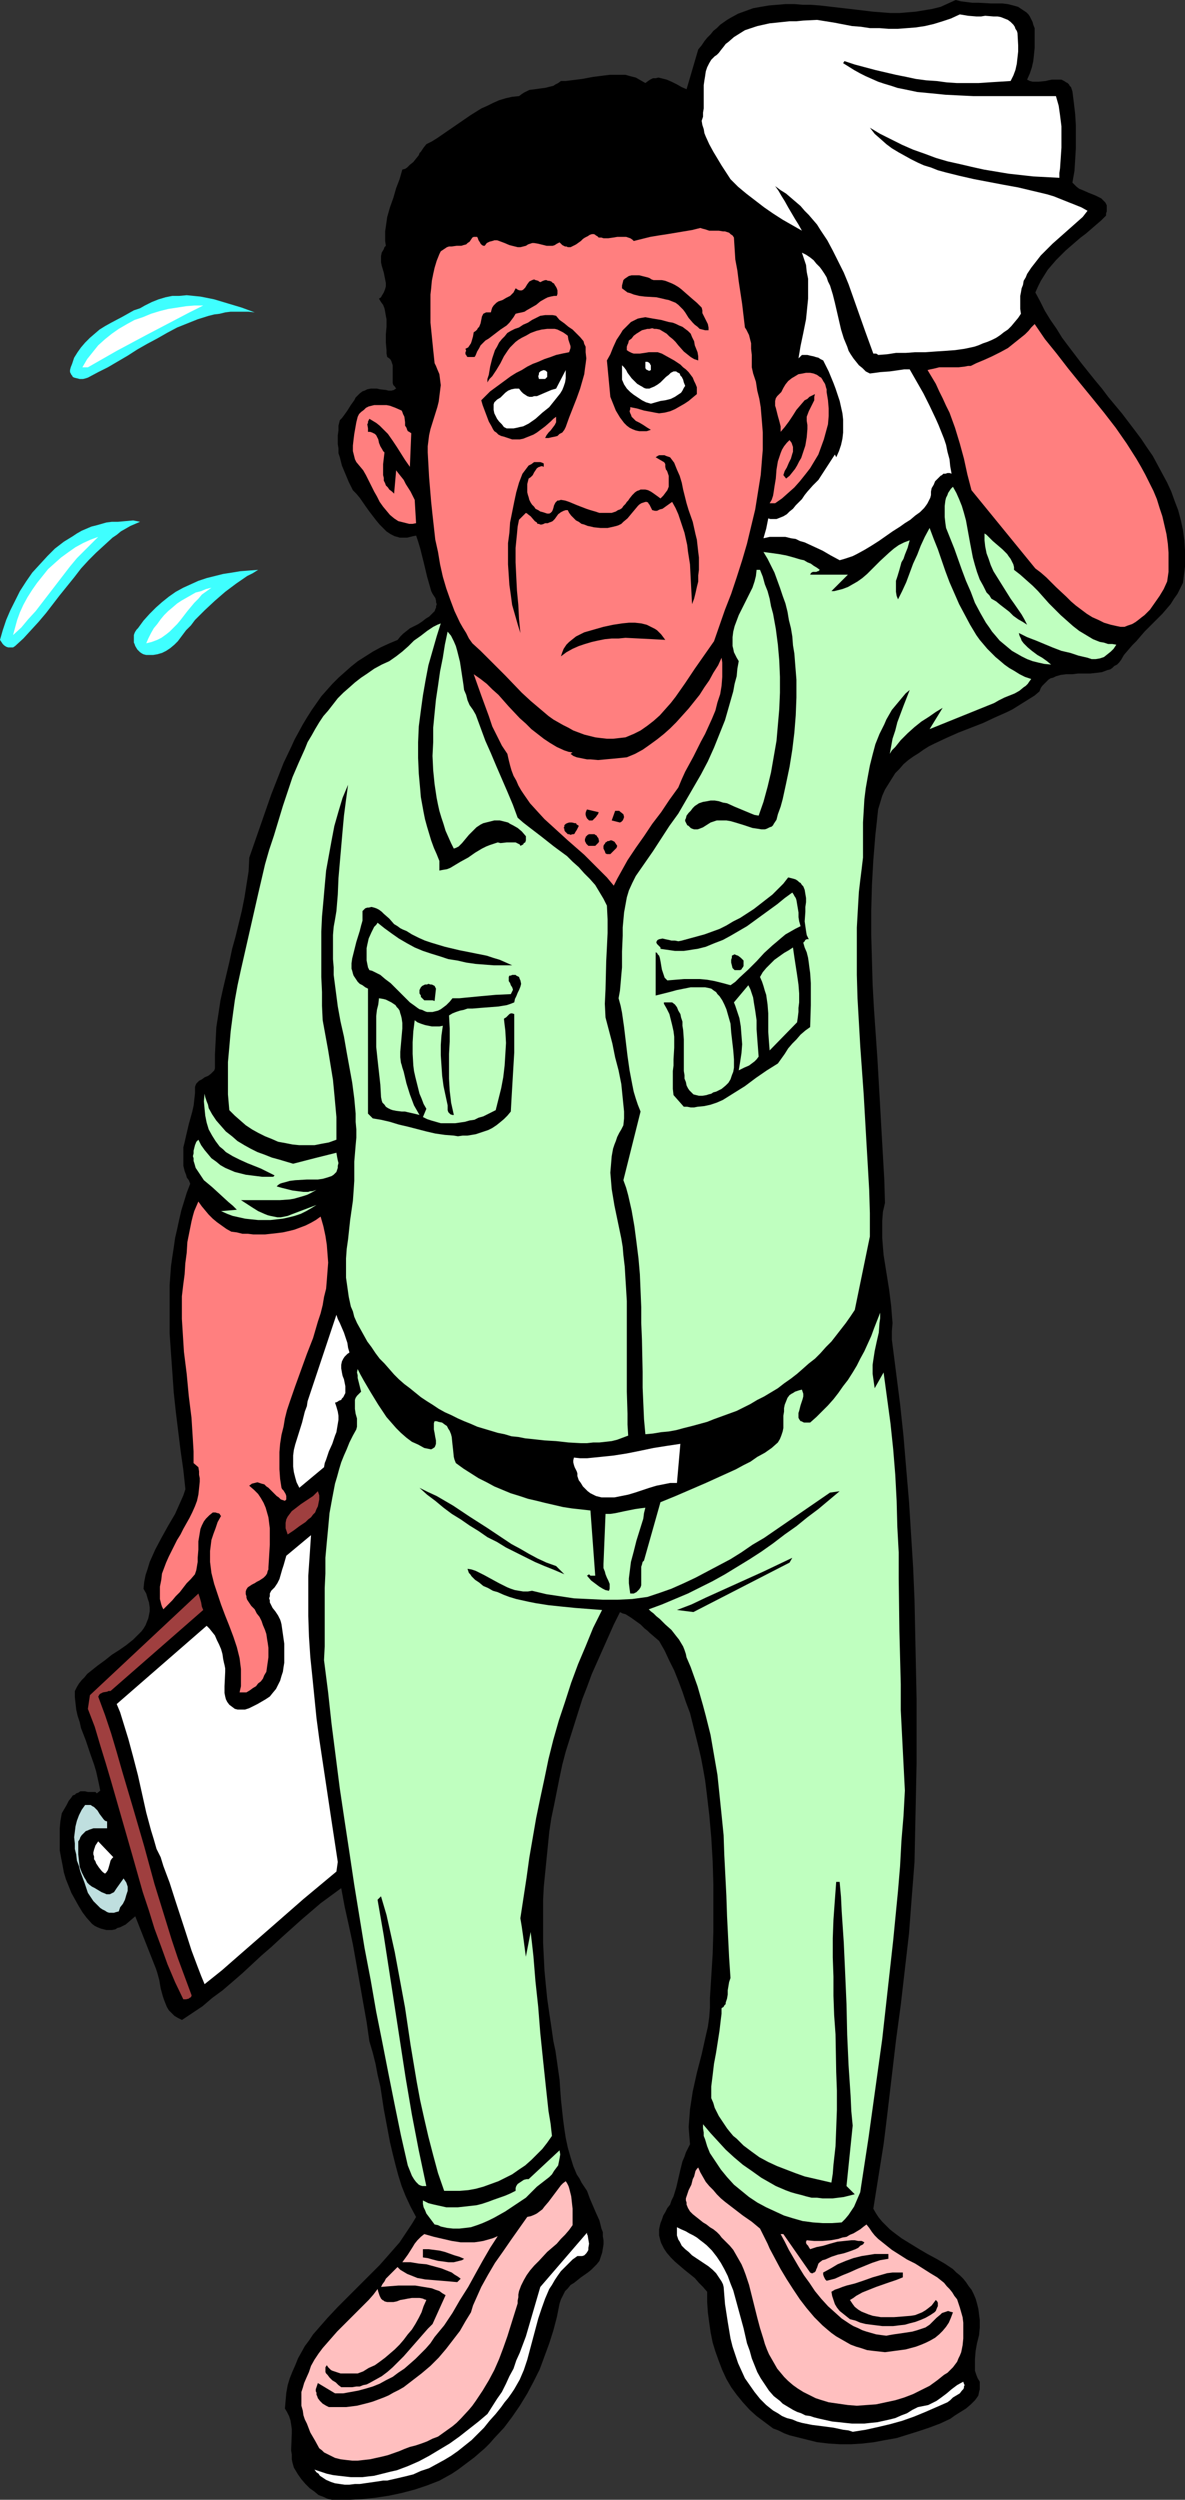 <?xml version="1.0" encoding="UTF-8" standalone="no"?>
<svg
   version="1.0"
   width="73.811mm"
   height="155.668mm"
   id="svg59"
   sodipodi:docname="Sweating Man 2.wmf"
   xmlns:inkscape="http://www.inkscape.org/namespaces/inkscape"
   xmlns:sodipodi="http://sodipodi.sourceforge.net/DTD/sodipodi-0.dtd"
   xmlns="http://www.w3.org/2000/svg"
   xmlns:svg="http://www.w3.org/2000/svg">
  <rect width="100%" height="100%" fill="#333333" stroke="none"/>
  <sodipodi:namedview
     id="namedview59"
     pagecolor="#ffffff"
     bordercolor="#000000"
     borderopacity="0.25"
     inkscape:showpageshadow="2"
     inkscape:pageopacity="0.0"
     inkscape:pagecheckerboard="0"
     inkscape:deskcolor="#d1d1d1"
     inkscape:document-units="mm" />
  <defs
     id="defs1">
    <pattern
       id="WMFhbasepattern"
       patternUnits="userSpaceOnUse"
       width="6"
       height="6"
       x="0"
       y="0" />
  </defs>
  <path
     style="fill:#3fffff;fill-opacity:1;fill-rule:evenodd;stroke:none"
     d="M 59.964,73.524 58.509,73.362 H 57.055 55.762 54.307 l -1.293,0.162 -1.293,0.323 -1.293,0.162 -1.293,0.323 -2.586,0.808 -2.424,0.97 -2.424,0.97 -2.424,1.293 -2.263,1.293 -2.424,1.293 -2.263,1.293 -2.263,1.454 -4.687,2.747 -2.263,1.131 -2.424,1.293 -0.485,0.162 -0.647,0.162 H 18.749 L 18.102,89.037 17.456,88.875 17.133,88.714 16.971,88.39 16.809,88.229 16.648,87.906 16.486,87.582 v -0.485 l 0.162,-0.646 0.323,-0.808 0.485,-1.454 0.808,-1.293 0.808,-1.131 0.97,-1.131 1.131,-1.131 1.131,-0.97 1.131,-0.97 1.293,-0.808 1.455,-0.808 2.748,-1.454 2.586,-1.454 1.455,-0.485 1.131,-0.646 1.616,-0.808 1.616,-0.646 1.616,-0.485 1.616,-0.323 h 1.616 l 1.778,-0.162 1.616,0.162 1.616,0.162 1.616,0.323 1.616,0.323 1.616,0.485 1.616,0.485 3.233,0.97 z"
     id="path1" />
  <path
     style="fill:#3fffff;fill-opacity:1;fill-rule:evenodd;stroke:none"
     d="m 32.972,122.809 -1.131,0.485 -1.131,0.485 -1.131,0.646 -1.131,0.646 -0.97,0.808 -0.97,0.646 -1.94,1.778 -1.94,1.778 -1.778,1.778 -1.778,1.939 -1.616,2.101 -3.394,4.201 -3.233,4.201 -1.778,2.101 -1.778,1.939 -1.778,1.939 -1.94,1.778 -0.485,0.323 H 2.424 1.94 L 1.455,152.219 0.97,151.896 0.647,151.572 0.323,151.088 0,150.603 l 0.647,-2.262 0.808,-2.424 0.97,-2.262 1.131,-2.262 1.131,-2.262 1.455,-2.262 1.455,-2.101 1.778,-1.939 1.778,-1.939 1.778,-1.778 2.101,-1.616 2.101,-1.293 0.97,-0.646 1.131,-0.646 1.131,-0.485 1.131,-0.485 1.293,-0.323 1.131,-0.323 1.131,-0.323 1.293,-0.162 h 0.647 0.808 l 1.778,-0.162 1.778,-0.162 0.808,0.162 z"
     id="path2" />
  <path
     style="fill:#3fffff;fill-opacity:1;fill-rule:evenodd;stroke:none"
     d="m 60.772,134.121 -1.293,0.808 -1.293,0.646 -2.586,1.778 -2.586,1.939 -2.424,2.101 -2.424,2.262 -2.263,2.262 -0.97,1.293 -1.131,1.131 -0.97,1.293 -0.97,1.293 -0.808,0.808 -0.97,0.808 -0.97,0.646 -0.97,0.485 -1.131,0.323 -0.97,0.162 h -1.131 -0.485 l -0.647,-0.162 -0.323,-0.162 -0.485,-0.323 -0.647,-0.646 -0.485,-0.808 -0.162,-0.485 -0.162,-0.323 v -0.485 -0.485 -0.485 -0.323 l 0.162,-0.485 0.162,-0.323 0.323,-0.485 0.323,-0.323 1.293,-1.778 1.455,-1.616 1.455,-1.454 1.455,-1.293 1.616,-1.293 1.616,-1.131 1.778,-0.97 1.778,-0.808 1.778,-0.808 1.94,-0.646 1.94,-0.485 1.94,-0.485 2.101,-0.323 1.94,-0.323 2.101,-0.162 z"
     id="path3" />
  <path
     style="fill:#000000;fill-opacity:1;fill-rule:evenodd;stroke:none"
     d="m 243.574,6.625 v 3.232 1.454 l -0.162,1.616 -0.162,1.454 -0.323,1.454 -0.485,1.454 -0.647,1.454 0.647,0.323 0.647,0.162 h 0.808 0.647 l 1.616,-0.162 0.647,-0.162 0.808,-0.162 h 0.808 0.647 0.808 l 0.647,0.323 0.485,0.323 0.323,0.162 0.323,0.323 0.162,0.323 0.323,0.323 0.162,0.485 0.162,0.485 0.323,2.585 0.323,2.747 0.162,2.585 v 2.747 2.747 l -0.162,2.747 -0.162,2.585 -0.485,2.747 0.485,0.485 0.485,0.485 0.647,0.485 0.808,0.323 1.455,0.646 0.808,0.323 0.808,0.323 0.647,0.323 0.647,0.323 0.485,0.485 0.485,0.485 0.323,0.646 v 0.323 0.323 0.485 0.323 l -0.162,0.485 v 0.485 l -1.131,1.131 -1.131,0.97 -2.424,2.101 -1.293,0.97 -1.131,0.97 -2.424,2.101 -1.131,1.131 -1.131,1.131 -0.97,1.131 -0.97,1.131 -0.808,1.293 -0.808,1.293 -0.647,1.293 -0.647,1.454 1.131,2.101 1.131,2.262 1.293,2.101 1.455,2.101 1.293,2.101 1.455,1.939 3.071,4.04 3.233,4.04 1.616,1.939 1.455,1.939 3.233,3.878 3.071,4.04 1.455,1.939 1.293,1.939 1.455,2.101 1.131,2.101 1.131,2.101 1.131,2.101 0.97,2.101 0.808,2.262 0.808,2.101 0.647,2.424 0.485,2.262 0.323,2.424 0.162,2.424 v 2.424 1.293 l -0.162,1.293 -0.162,1.293 -0.162,1.293 -0.647,1.293 -0.647,1.293 -0.808,1.131 -0.808,1.293 -0.97,1.131 -0.97,1.131 -2.101,2.101 -2.101,2.101 -1.94,2.262 -0.97,0.97 -0.97,1.131 -0.97,1.131 -0.647,1.131 -0.485,0.646 -0.485,0.485 -0.647,0.323 -0.485,0.485 -0.485,0.323 -0.647,0.162 -1.293,0.485 -1.293,0.162 -1.455,0.162 h -2.909 l -1.293,0.162 h -1.455 l -1.293,0.162 -1.131,0.323 -0.647,0.323 -0.647,0.162 -0.485,0.323 -0.485,0.485 -0.485,0.485 -0.485,0.485 -0.323,0.485 -0.323,0.808 -1.131,0.97 -1.293,0.808 -1.293,0.808 -1.293,0.808 -1.293,0.808 -1.293,0.646 -2.909,1.293 -2.748,1.293 -2.909,1.131 -2.909,1.131 -2.909,1.293 -2.748,1.293 -1.293,0.646 -1.293,0.808 -1.131,0.808 -1.293,0.808 -1.131,0.808 -1.131,0.97 -0.97,1.131 -0.97,0.97 -0.808,1.293 -0.808,1.293 -0.808,1.293 -0.647,1.454 -0.485,1.616 -0.485,1.616 -0.323,3.07 -0.323,2.909 -0.485,5.979 -0.323,5.817 -0.162,5.979 v 5.817 l 0.162,5.817 0.162,5.817 0.323,5.817 0.808,11.635 0.323,5.656 0.323,5.656 0.323,5.817 0.323,5.656 0.323,5.656 0.162,5.494 -0.485,2.101 -0.162,2.101 v 2.101 1.939 l 0.162,2.101 0.162,1.939 0.647,4.04 0.647,4.04 0.485,3.878 0.162,2.101 0.162,1.939 -0.162,1.939 v 1.939 l 0.97,7.595 0.97,7.595 0.808,7.595 0.647,7.756 0.647,7.595 0.485,7.756 0.485,7.756 0.323,7.595 0.162,7.756 0.162,7.756 0.162,7.756 v 7.756 7.595 l -0.162,7.756 -0.162,7.595 -0.162,7.756 -0.323,4.201 -0.323,4.04 -0.647,8.564 -0.97,8.403 -0.97,8.403 -1.131,8.403 -0.97,8.241 -0.97,8.241 -0.485,4.04 -0.485,3.878 -2.424,15.19 0.647,1.131 0.647,0.97 0.808,0.97 0.808,0.808 0.97,0.97 0.808,0.646 1.94,1.454 2.101,1.293 2.101,1.293 1.94,1.131 2.101,1.131 1.94,1.131 1.94,1.293 0.808,0.808 0.808,0.646 0.808,0.808 0.647,0.808 0.647,0.97 0.647,0.808 0.485,0.97 0.485,1.131 0.323,1.131 0.323,1.293 0.162,1.293 0.162,1.293 v 0.97 0.808 l -0.162,1.778 -0.485,1.939 -0.323,1.778 -0.162,1.939 v 0.97 0.97 0.808 l 0.323,0.97 0.323,0.808 0.485,0.808 v 0.97 0.808 l -0.162,0.646 -0.162,0.808 -0.323,0.485 -0.485,0.646 -0.485,0.485 -0.485,0.485 -1.131,0.97 -1.293,0.808 -1.293,0.808 -1.131,0.808 -2.424,1.131 -2.586,0.97 -2.424,0.808 -2.586,0.808 -2.586,0.808 -2.748,0.485 -2.586,0.485 -2.748,0.323 -2.586,0.162 h -2.748 l -2.586,-0.162 -2.748,-0.323 -2.586,-0.646 -2.586,-0.646 -1.293,-0.323 -1.293,-0.485 -1.293,-0.646 -1.293,-0.485 -1.94,-1.454 -1.94,-1.454 -1.616,-1.454 -1.616,-1.778 -1.455,-1.778 -1.293,-1.778 -1.131,-1.939 -0.97,-2.101 -0.808,-2.101 -0.808,-2.262 -0.647,-2.101 -0.485,-2.424 -0.323,-2.262 -0.323,-2.424 -0.162,-2.424 v -2.424 l -0.97,-1.131 -0.97,-0.97 -0.97,-1.131 -2.424,-1.939 -1.131,-0.97 -1.131,-0.97 -0.97,-0.97 -0.97,-1.131 -0.647,-0.97 -0.323,-0.646 -0.323,-0.646 -0.162,-0.485 -0.162,-0.646 -0.162,-0.646 v -0.808 -0.646 l 0.162,-0.808 0.162,-0.646 0.323,-0.808 0.323,-0.97 0.485,-0.808 0.485,-0.97 0.647,-0.808 0.323,-0.97 0.485,-0.97 0.647,-2.101 0.485,-2.101 0.485,-2.101 0.485,-1.939 0.485,-1.131 0.323,-0.97 0.485,-0.97 0.485,-0.97 -0.162,-1.939 -0.162,-2.101 0.162,-2.101 0.162,-2.101 0.323,-2.101 0.323,-2.101 0.97,-4.363 1.131,-4.363 0.97,-4.363 0.485,-2.101 0.323,-2.262 0.162,-2.262 v -2.262 l 0.323,-5.171 0.323,-5.171 0.162,-5.332 v -5.494 -5.494 l -0.162,-5.494 -0.323,-5.494 -0.485,-5.494 -0.323,-2.747 -0.323,-2.747 -0.323,-2.585 -0.485,-2.747 -0.485,-2.585 -0.647,-2.747 -0.647,-2.585 -0.647,-2.585 -0.647,-2.585 -0.97,-2.585 -0.808,-2.424 -0.97,-2.585 -0.97,-2.424 -1.131,-2.262 -1.131,-2.424 -1.293,-2.262 -1.131,-0.97 -1.131,-0.97 -0.485,-0.485 -0.647,-0.485 -0.97,-0.97 -1.131,-0.808 -1.131,-0.808 -1.293,-0.808 -0.647,-0.162 -0.647,-0.323 -1.455,2.909 -1.293,2.909 -1.293,2.909 -1.293,2.909 -1.293,2.909 -1.131,3.07 -1.131,2.909 -0.97,3.07 -0.97,3.07 -0.97,3.07 -0.97,3.07 -0.808,3.07 -0.647,3.07 -0.647,3.232 -0.647,3.232 -0.647,3.07 -0.485,3.232 -0.323,3.232 -0.323,3.232 -0.323,3.232 -0.323,3.232 -0.162,3.232 v 3.393 3.232 3.232 l 0.162,3.393 0.162,3.232 0.323,3.393 0.323,3.232 0.485,3.393 0.485,3.232 0.485,3.393 0.485,2.262 0.323,2.262 0.323,2.262 0.323,2.262 0.162,2.424 0.162,2.262 0.485,4.525 0.323,2.424 0.323,2.101 0.485,2.262 0.647,2.262 0.647,2.101 0.808,1.939 0.647,0.97 0.485,0.97 0.647,0.97 0.647,0.97 0.647,1.778 1.455,3.393 0.808,1.778 0.485,1.939 0.323,0.808 v 0.97 l 0.162,0.97 v 0.97 l -0.162,0.97 -0.162,0.97 -0.323,0.97 -0.323,0.97 -0.647,0.808 -0.647,0.646 -0.647,0.646 -0.808,0.646 -1.616,1.131 -1.616,1.293 -0.808,0.485 -0.647,0.808 -0.647,0.646 -0.485,0.97 -0.485,0.97 -0.323,0.97 -0.647,3.232 -0.808,3.07 -0.97,3.07 -1.131,3.07 -1.131,3.07 -1.455,2.909 -1.455,2.747 -1.778,2.909 -1.778,2.585 -1.94,2.585 -2.263,2.424 -1.131,1.293 -1.131,1.131 -1.131,0.97 -1.293,1.131 -1.293,0.97 -1.293,0.97 -1.293,0.97 -1.455,0.97 -1.455,0.808 -1.455,0.808 -2.909,1.131 -2.909,0.97 -3.071,0.808 -3.071,0.646 -3.233,0.485 -3.071,0.323 -3.233,0.162 h -3.071 -0.647 l -0.808,-0.162 -0.485,-0.162 -0.647,-0.323 -1.293,-0.485 -0.97,-0.808 -1.131,-0.808 -0.97,-0.97 -0.97,-1.131 -0.808,-1.131 -0.485,-0.808 -0.485,-0.808 -0.323,-1.131 -0.162,-0.808 v -1.131 l -0.162,-0.97 0.162,-4.04 v -0.97 l -0.162,-1.131 -0.162,-0.97 -0.323,-0.97 -0.485,-0.97 -0.485,-0.808 0.162,-1.939 0.162,-1.778 0.323,-1.778 0.485,-1.616 0.647,-1.616 0.647,-1.454 0.647,-1.616 0.808,-1.454 0.808,-1.454 0.97,-1.293 0.97,-1.454 1.131,-1.293 2.263,-2.585 2.424,-2.585 2.424,-2.424 5.01,-5.009 2.424,-2.424 2.424,-2.747 1.131,-1.293 1.131,-1.293 0.97,-1.454 0.97,-1.454 0.97,-1.454 0.97,-1.616 -1.293,-2.424 -1.131,-2.424 -0.97,-2.424 -0.808,-2.585 -0.647,-2.424 -0.647,-2.585 -0.647,-2.747 -0.485,-2.585 -0.97,-5.171 -0.808,-5.333 -0.647,-2.747 -0.485,-2.585 -0.647,-2.585 -0.808,-2.747 -0.647,-4.525 -0.808,-4.525 -1.616,-9.211 -0.808,-4.525 -0.97,-4.525 -0.97,-4.363 -0.808,-4.363 -2.424,1.778 -2.424,1.778 -2.263,1.939 -2.263,1.939 -4.687,4.201 -2.263,2.101 -2.424,2.101 -4.526,4.201 -2.424,2.101 -2.263,1.939 -2.424,1.778 -2.263,1.939 -2.424,1.616 -2.424,1.616 -0.97,-0.485 -0.808,-0.485 -0.647,-0.646 -0.647,-0.646 -0.485,-0.808 -0.323,-0.808 -0.323,-0.808 -0.323,-0.97 -0.485,-1.778 -0.323,-1.939 -0.485,-1.778 -0.323,-0.97 -0.323,-0.808 -4.526,-11.473 -1.131,0.97 -1.131,0.97 -1.293,0.646 -0.647,0.162 -0.485,0.323 -0.808,0.162 h -0.647 -0.647 l -0.647,-0.162 -0.647,-0.162 -0.808,-0.323 -0.647,-0.323 -0.647,-0.485 -1.293,-1.454 -0.97,-1.293 -0.97,-1.616 -0.808,-1.454 -0.808,-1.454 -0.647,-1.616 -0.647,-1.616 -0.485,-1.616 -0.323,-1.778 -0.323,-1.616 -0.323,-1.778 v -1.778 -1.616 -1.778 l 0.162,-1.778 0.323,-1.778 1.131,-1.939 0.485,-0.97 0.647,-0.808 0.323,-0.485 0.485,-0.162 0.323,-0.323 0.485,-0.162 0.485,-0.323 h 0.485 0.647 l 0.647,0.162 h 0.647 0.647 0.162 0.323 l 0.162,0.162 0.162,0.162 0.808,-0.646 -0.323,-1.616 -0.323,-1.454 -0.323,-1.454 -0.485,-1.616 -0.97,-2.747 -0.97,-2.909 -1.131,-2.909 -0.323,-1.454 -0.485,-1.454 -0.323,-1.454 -0.162,-1.454 -0.162,-1.454 v -1.454 l 0.485,-0.97 0.485,-0.808 0.647,-0.808 0.647,-0.646 0.647,-0.808 0.808,-0.646 1.616,-1.293 1.778,-1.293 1.616,-1.293 1.778,-1.131 1.616,-1.131 1.616,-1.293 0.647,-0.646 0.647,-0.646 0.647,-0.646 0.485,-0.646 0.485,-0.808 0.323,-0.808 0.323,-0.808 0.162,-0.808 0.162,-0.808 v -0.97 l -0.162,-1.131 -0.323,-0.97 -0.323,-1.131 -0.647,-1.131 0.162,-1.616 0.323,-1.616 0.485,-1.454 0.485,-1.616 0.647,-1.454 0.647,-1.454 1.455,-2.747 1.616,-2.909 1.616,-2.747 0.647,-1.454 0.647,-1.454 0.647,-1.454 0.485,-1.454 -0.485,-4.525 -0.647,-4.525 -1.131,-9.211 -0.485,-4.525 -0.323,-4.686 -0.323,-4.525 -0.323,-4.686 v -4.525 -4.525 -2.262 l 0.162,-2.262 0.162,-2.262 0.323,-2.262 0.323,-2.101 0.323,-2.262 0.485,-2.101 0.485,-2.262 0.485,-2.101 0.647,-2.101 0.647,-2.101 0.808,-2.101 -0.323,-0.808 -0.485,-0.646 -0.162,-0.646 -0.323,-0.808 -0.323,-1.293 v -1.454 -1.454 -1.454 l 0.323,-1.293 0.323,-1.454 0.647,-2.747 0.808,-2.909 0.323,-1.454 0.162,-1.454 0.162,-1.454 v -1.454 l 0.162,-0.485 0.162,-0.323 0.323,-0.323 0.323,-0.323 0.647,-0.323 0.647,-0.485 0.808,-0.323 0.647,-0.485 0.485,-0.485 0.323,-0.323 0.162,-0.485 v -1.616 -1.616 l 0.162,-3.232 0.162,-3.232 0.485,-3.07 0.485,-3.232 0.647,-2.909 1.455,-6.14 0.647,-3.07 0.808,-2.909 1.455,-5.979 0.647,-3.232 0.485,-3.07 0.485,-3.07 0.162,-3.232 1.293,-3.717 1.293,-3.717 1.293,-3.717 1.293,-3.717 1.455,-3.717 1.455,-3.717 1.778,-3.717 0.808,-1.778 0.97,-1.778 0.97,-1.778 0.97,-1.616 1.131,-1.778 1.131,-1.616 1.131,-1.616 1.293,-1.454 1.293,-1.454 1.455,-1.454 1.455,-1.293 1.455,-1.293 1.616,-1.293 1.778,-1.131 1.778,-1.131 1.778,-0.97 2.101,-0.97 1.94,-0.808 0.647,-0.808 0.647,-0.646 0.808,-0.646 0.808,-0.646 1.94,-0.97 0.97,-0.646 0.808,-0.646 0.808,-0.485 0.647,-0.646 0.647,-0.646 0.162,-0.485 0.162,-0.323 v -0.323 l 0.162,-0.485 -0.162,-0.485 v -0.323 l -0.162,-0.646 -0.323,-0.485 -0.323,-0.485 -0.323,-0.646 -0.97,-3.393 -0.808,-3.393 -0.808,-3.232 -0.485,-1.616 -0.485,-1.454 -0.808,0.162 -0.647,0.162 -0.647,0.162 H 95.199 94.714 94.068 l -0.485,-0.162 -0.647,-0.162 -0.97,-0.485 -0.97,-0.646 -0.808,-0.808 -0.808,-0.808 -0.808,-0.97 -1.616,-2.101 -0.808,-1.131 -1.455,-2.101 -0.808,-0.97 -0.808,-0.808 -0.97,-1.939 -0.808,-1.939 -0.808,-1.939 -0.485,-1.939 -0.323,-0.97 V 105.519 l -0.162,-0.97 v -1.131 -0.97 l 0.162,-1.131 v -1.131 l 0.323,-1.293 0.485,-0.485 0.485,-0.646 0.808,-1.131 0.808,-1.293 0.808,-1.131 0.323,-0.646 0.485,-0.485 0.485,-0.485 0.647,-0.485 0.485,-0.162 0.647,-0.323 0.808,-0.162 h 0.808 0.647 l 0.647,0.162 1.455,0.162 0.647,0.162 h 0.647 l 0.647,-0.162 0.162,-0.162 0.323,-0.162 L 92.936,90.976 92.613,90.653 92.451,90.168 V 89.683 88.552 86.451 85.966 L 92.29,85.482 92.128,84.997 91.966,84.674 91.643,84.351 91.158,84.027 90.997,83.219 V 82.411 l -0.162,-1.778 v -1.939 l 0.162,-1.778 V 75.14 l -0.162,-0.808 -0.162,-0.97 -0.162,-0.808 -0.323,-0.808 -0.485,-0.646 -0.485,-0.808 0.485,-0.323 0.162,-0.323 0.485,-0.808 0.323,-0.808 0.162,-0.646 v -0.808 l -0.162,-0.808 -0.323,-1.616 -0.485,-1.616 -0.162,-0.808 v -0.646 -0.808 l 0.162,-0.808 0.485,-0.808 0.162,-0.485 0.323,-0.323 -0.162,-1.131 v -1.131 -1.131 l 0.162,-1.131 0.162,-1.131 0.162,-1.131 0.647,-2.262 0.808,-2.262 0.647,-2.262 0.808,-2.101 0.647,-2.262 0.647,-0.162 0.485,-0.323 0.647,-0.646 0.808,-0.646 0.647,-0.808 0.647,-0.808 0.162,-0.485 0.323,-0.323 0.647,-0.97 0.647,-0.808 1.293,-0.646 1.293,-0.808 2.586,-1.778 2.586,-1.778 2.586,-1.778 1.293,-0.808 1.293,-0.808 1.455,-0.646 1.293,-0.646 1.455,-0.646 1.616,-0.485 1.455,-0.323 1.616,-0.162 0.647,-0.485 0.485,-0.323 0.647,-0.323 0.647,-0.323 1.293,-0.162 1.131,-0.162 1.293,-0.162 1.293,-0.323 0.647,-0.162 0.485,-0.323 0.647,-0.323 0.647,-0.485 h 1.131 l 1.293,-0.162 2.586,-0.323 2.586,-0.485 2.586,-0.323 1.293,-0.162 h 1.293 1.131 1.293 l 1.131,0.323 1.293,0.323 1.131,0.646 1.131,0.646 0.647,-0.485 0.485,-0.323 0.647,-0.323 h 0.647 l 0.647,-0.162 0.647,0.162 0.647,0.162 0.647,0.162 1.131,0.485 1.293,0.646 1.131,0.646 1.131,0.485 2.748,-9.372 0.808,-0.97 0.647,-0.97 0.647,-0.808 0.808,-0.808 0.647,-0.808 0.808,-0.646 0.808,-0.808 1.616,-1.131 0.808,-0.485 1.778,-0.97 1.778,-0.646 1.778,-0.646 1.778,-0.323 1.94,-0.323 1.94,-0.162 1.94,-0.162 h 2.101 l 1.94,0.162 h 1.94 l 2.101,0.162 8.405,0.97 4.041,0.485 2.101,0.162 2.101,0.162 h 2.101 l 1.94,-0.162 1.94,-0.162 1.94,-0.323 1.94,-0.323 1.94,-0.485 1.778,-0.808 L 224.986,0 l 1.293,0.323 1.293,0.162 1.293,0.162 h 1.455 l 2.909,0.162 h 1.293 1.455 l 1.293,0.162 1.293,0.323 1.131,0.323 0.485,0.323 0.485,0.323 0.485,0.323 0.485,0.323 0.485,0.485 0.323,0.485 0.323,0.646 0.323,0.646 0.162,0.646 z"
     id="path4" />
  <path
     style="fill:#ffffff;fill-opacity:1;fill-rule:evenodd;stroke:none"
     d="m 239.533,7.756 0.162,2.909 v 1.454 l -0.162,1.454 -0.162,1.454 -0.323,1.454 -0.485,1.293 -0.647,1.293 -2.586,0.162 -2.586,0.162 -2.424,0.162 h -2.424 -2.586 l -2.424,-0.162 -2.424,-0.323 -2.424,-0.162 -2.424,-0.323 -2.263,-0.485 -2.424,-0.485 -4.849,-1.131 -2.424,-0.646 -2.424,-0.646 -2.424,-0.808 -0.323,0.485 1.293,0.808 1.293,0.808 1.455,0.808 1.293,0.646 1.455,0.646 1.455,0.646 1.455,0.485 1.616,0.485 1.455,0.485 1.616,0.323 3.071,0.646 3.394,0.323 3.233,0.323 3.233,0.162 3.394,0.162 h 9.859 3.233 3.233 3.071 l 0.323,1.131 0.323,1.131 0.162,1.131 0.162,1.131 0.162,1.293 0.162,1.293 v 2.424 2.585 l -0.162,2.424 -0.162,2.424 -0.162,1.131 V 41.852 l -3.071,-0.162 -3.071,-0.162 -2.909,-0.323 -2.909,-0.323 -2.909,-0.485 -2.909,-0.485 -2.909,-0.646 -2.748,-0.646 -2.909,-0.646 -2.748,-0.808 -2.586,-0.97 -2.748,-0.97 -2.586,-1.131 -2.586,-1.293 -2.586,-1.293 -2.424,-1.454 1.131,1.454 1.293,1.131 1.455,1.293 1.293,0.97 1.616,0.97 1.455,0.808 1.455,0.808 1.616,0.808 1.455,0.646 1.616,0.485 1.616,0.646 1.778,0.485 3.233,0.808 3.556,0.808 6.788,1.293 3.556,0.646 3.394,0.808 3.394,0.808 1.616,0.485 1.616,0.646 1.616,0.646 1.616,0.646 1.616,0.646 1.455,0.808 -1.131,1.454 -1.455,1.293 -5.657,5.009 -1.455,1.454 -1.293,1.293 -1.131,1.454 -1.131,1.454 -0.97,1.454 -0.323,0.808 -0.485,0.808 -0.162,0.97 -0.323,0.808 -0.162,0.97 -0.162,0.808 v 0.97 1.131 0.97 l 0.162,1.131 -0.647,0.97 -0.808,0.97 -0.808,0.97 -0.808,0.808 -0.97,0.646 -0.808,0.646 -0.97,0.646 -0.97,0.485 -1.131,0.485 -0.97,0.323 -1.131,0.485 -0.97,0.323 -2.263,0.485 -2.263,0.323 -2.263,0.162 -2.424,0.162 -2.263,0.162 h -2.424 l -2.263,0.162 h -2.263 l -2.101,0.323 -2.101,0.162 -0.162,-0.162 v 0 l -0.323,-0.162 h -0.323 -0.323 l -1.94,-5.333 -1.94,-5.494 -0.97,-2.747 -0.97,-2.747 -1.131,-2.747 -1.293,-2.585 -1.293,-2.585 -1.293,-2.424 -1.616,-2.424 -0.808,-1.293 -0.97,-1.131 -0.97,-1.131 -0.97,-0.97 -0.97,-1.131 -1.131,-0.97 -1.131,-0.97 -1.131,-0.97 -1.293,-0.808 -1.293,-0.97 0.808,1.131 0.647,1.131 0.808,1.293 0.808,1.454 1.616,2.747 0.808,1.293 0.808,1.454 -2.263,-1.293 -2.263,-1.293 -2.263,-1.454 -2.101,-1.454 -2.101,-1.616 -2.101,-1.616 -1.94,-1.616 -1.778,-1.778 -2.101,-3.232 -0.97,-1.616 -0.97,-1.616 -0.97,-1.778 -0.808,-1.778 -0.323,-0.808 -0.162,-0.97 -0.323,-0.97 -0.162,-0.97 0.323,-0.97 v -0.97 l 0.162,-0.97 v -3.393 -2.101 l 0.162,-1.131 0.162,-0.97 0.162,-1.131 0.323,-0.97 0.485,-0.97 0.485,-0.808 0.808,-0.808 0.485,-0.323 0.485,-0.485 0.485,-0.646 0.647,-0.808 0.485,-0.646 0.647,-0.485 1.293,-1.131 1.293,-0.808 1.293,-0.808 1.455,-0.485 1.455,-0.485 1.455,-0.323 1.455,-0.323 1.616,-0.162 3.071,-0.323 h 1.616 l 1.616,-0.162 3.233,-0.162 4.041,0.646 4.202,0.808 2.101,0.162 2.101,0.323 h 2.263 l 2.101,0.162 h 2.263 l 2.101,-0.162 2.101,-0.162 2.101,-0.323 2.101,-0.485 2.101,-0.646 1.94,-0.646 2.101,-0.97 0.97,0.162 0.97,0.162 1.94,0.162 h 1.131 l 0.97,-0.162 1.94,0.162 h 0.97 l 0.808,0.162 0.808,0.323 0.808,0.323 0.647,0.485 0.647,0.646 0.323,0.485 0.162,0.485 0.323,0.485 z"
     id="path5" />
  <path
     style="fill:#ff7f7f;fill-opacity:1;fill-rule:evenodd;stroke:none"
     d="m 172.781,55.911 0.162,2.585 0.162,2.585 0.485,2.585 0.323,2.585 0.808,5.333 0.323,2.747 0.323,2.747 0.323,0.485 0.323,0.646 0.323,0.646 0.162,0.646 0.323,1.293 v 1.293 l 0.162,1.454 v 1.454 1.454 l 0.323,1.454 0.647,1.939 0.323,2.101 0.485,1.939 0.323,1.939 0.162,1.939 0.162,1.939 0.162,2.101 v 1.939 2.101 l -0.162,1.939 -0.162,2.101 -0.162,1.939 -0.647,4.04 -0.647,4.04 -0.97,4.04 -0.97,4.04 -1.131,3.878 -1.293,4.04 -1.293,3.878 -1.455,3.717 -1.293,3.717 -1.293,3.717 -1.131,1.616 -1.131,1.616 -2.263,3.232 -2.263,3.393 -1.131,1.616 -1.131,1.616 -1.131,1.454 -1.293,1.454 -1.293,1.454 -1.455,1.293 -1.455,1.131 -1.616,1.131 -1.616,0.808 -1.94,0.808 -1.455,0.162 -1.455,0.162 h -1.455 l -1.455,-0.162 -1.293,-0.162 -1.293,-0.323 -1.293,-0.323 -1.293,-0.485 -1.293,-0.485 -1.131,-0.646 -1.293,-0.646 -1.131,-0.646 -1.131,-0.646 -1.131,-0.808 -2.101,-1.778 -2.101,-1.778 -2.101,-1.939 -3.879,-4.04 -1.94,-1.939 -1.94,-1.939 -1.94,-1.939 -1.94,-1.778 -0.808,-1.131 -0.647,-1.293 -0.808,-1.293 -0.647,-1.131 -1.293,-2.747 -0.97,-2.585 -0.97,-2.747 -0.808,-2.747 -0.647,-2.909 -0.485,-2.909 -0.647,-2.909 -0.323,-2.909 -0.323,-2.909 -0.323,-3.07 -0.485,-5.817 -0.323,-5.817 v -1.454 l 0.162,-1.293 0.162,-1.293 0.323,-1.454 0.808,-2.585 0.808,-2.585 0.323,-1.293 0.162,-1.293 0.162,-1.293 0.162,-1.293 -0.162,-1.293 -0.162,-1.293 -0.485,-1.131 -0.323,-0.808 -0.323,-0.646 -0.323,-3.07 -0.323,-3.232 -0.323,-3.232 V 72.716 71.1 69.323 l 0.162,-1.454 0.162,-1.778 0.323,-1.616 0.323,-1.454 0.485,-1.616 0.647,-1.616 0.323,-0.646 0.485,-0.323 0.485,-0.323 0.485,-0.323 0.485,-0.162 h 0.647 l 1.131,-0.162 h 1.131 l 0.485,-0.162 0.647,-0.162 0.323,-0.323 0.485,-0.323 0.323,-0.485 0.323,-0.485 0.323,-0.162 h 0.323 0.162 0.323 l 0.162,0.323 0.162,0.485 0.323,0.485 0.162,0.323 0.162,0.162 0.162,0.162 0.323,0.162 h 0.323 l 0.485,-0.646 0.647,-0.323 0.647,-0.162 0.485,-0.162 h 0.647 l 0.485,0.162 1.293,0.485 1.131,0.485 0.647,0.162 0.647,0.162 0.647,0.162 h 0.647 l 0.647,-0.162 0.647,-0.162 0.485,-0.323 0.485,-0.162 0.485,-0.162 h 0.485 l 0.97,0.162 1.94,0.485 h 0.485 0.485 0.485 l 0.485,-0.162 0.485,-0.323 0.647,-0.323 0.323,0.323 0.323,0.323 0.323,0.162 0.323,0.162 h 0.323 l 0.323,0.162 h 0.647 l 0.647,-0.323 0.647,-0.323 1.131,-0.808 0.485,-0.485 0.485,-0.323 0.647,-0.323 0.485,-0.323 0.485,-0.162 h 0.485 l 0.323,0.162 0.162,0.162 0.323,0.162 0.323,0.323 h 0.647 l 0.485,0.162 h 1.131 l 1.131,-0.162 0.97,-0.162 h 1.131 0.97 l 0.485,0.162 0.485,0.162 0.485,0.323 0.323,0.323 1.94,-0.485 1.94,-0.485 1.94,-0.323 2.101,-0.323 1.94,-0.323 1.94,-0.323 1.94,-0.323 1.94,-0.485 0.485,0.162 0.647,0.162 0.485,0.162 0.485,0.162 h 1.131 1.131 l 0.97,0.162 h 0.485 l 0.485,0.162 0.485,0.162 0.323,0.323 0.485,0.323 z"
     id="path6" />
  <path
     style="fill:#ffffff;fill-opacity:1;fill-rule:evenodd;stroke:none"
     d="m 204.783,87.906 1.293,-0.162 1.131,-0.162 2.263,-0.162 2.263,-0.323 1.131,-0.162 h 1.293 l 3.233,5.656 1.455,2.909 1.455,3.07 0.647,1.454 0.647,1.616 0.647,1.616 0.485,1.454 0.323,1.616 0.485,1.778 0.162,1.616 0.323,1.778 -0.485,-0.162 h -0.485 l -0.485,0.162 h -0.485 l -0.323,0.323 -0.323,0.162 -0.647,0.646 -0.647,0.646 -0.323,0.808 -0.485,0.808 -0.162,0.808 v 0.808 l -0.162,0.646 -0.323,0.646 -0.323,0.646 -0.323,0.485 -0.485,0.646 -0.97,0.97 -1.131,0.808 -1.131,0.97 -1.293,0.808 -1.131,0.808 -1.778,1.131 -1.616,1.131 -1.616,1.131 -1.778,1.131 -1.616,0.97 -1.778,0.97 -0.97,0.485 -0.97,0.323 -0.97,0.323 -1.131,0.323 -2.101,-1.131 -1.94,-1.131 -2.101,-0.97 -2.101,-0.97 -1.131,-0.323 -0.97,-0.485 -1.131,-0.162 -1.293,-0.323 h -1.131 -1.293 -1.293 l -1.455,0.323 0.647,-2.262 0.485,-2.424 0.485,0.162 h 0.485 0.97 l 0.808,-0.323 0.808,-0.323 0.808,-0.485 0.647,-0.646 0.808,-0.646 0.647,-0.808 1.455,-1.454 0.647,-0.97 0.647,-0.808 1.293,-1.454 0.647,-0.646 0.647,-0.646 3.879,-5.979 0.323,0.646 0.647,-1.454 0.485,-1.454 0.323,-1.454 0.162,-1.454 v -1.454 -1.616 l -0.162,-1.454 -0.323,-1.454 -0.323,-1.454 -0.485,-1.454 -0.485,-1.454 -0.485,-1.293 -1.131,-2.747 -1.293,-2.585 -0.647,-0.323 -0.485,-0.323 -0.647,-0.162 -0.485,-0.162 -0.808,-0.162 -0.647,-0.162 h -0.647 -0.647 l -0.808,0.808 0.485,-2.909 0.647,-3.07 0.647,-3.232 0.323,-3.232 0.162,-1.616 v -1.616 -1.616 -1.454 l -0.323,-1.616 -0.162,-1.616 -0.485,-1.454 -0.485,-1.454 0.97,0.485 0.97,0.646 0.808,0.646 0.647,0.808 0.808,0.808 0.485,0.646 0.647,0.97 0.485,0.808 0.323,0.97 0.485,0.97 0.647,2.101 0.485,1.939 0.485,2.101 0.97,4.201 0.647,2.101 0.808,1.939 0.323,0.97 0.485,0.808 0.647,0.97 0.647,0.808 0.647,0.808 0.808,0.646 0.808,0.808 z"
     id="path7" />
  <path
     style="fill:#000000;fill-opacity:1;fill-rule:evenodd;stroke:none"
     d="m 153.87,65.929 h 0.97 0.97 l 0.808,0.162 0.808,0.323 0.808,0.323 0.647,0.323 0.808,0.485 0.647,0.485 1.293,1.131 1.293,1.131 1.131,0.97 1.131,1.131 0.162,0.646 v 0.646 l 0.323,0.646 0.323,0.646 0.647,1.293 0.162,0.808 v 0.646 h -0.808 l -0.647,-0.162 -0.647,-0.162 -0.485,-0.485 -0.647,-0.485 -0.485,-0.485 -0.97,-1.131 -0.808,-1.293 -0.485,-0.646 -0.647,-0.646 -0.485,-0.485 -0.647,-0.485 -0.808,-0.323 -0.808,-0.323 -0.808,-0.162 -0.647,-0.162 -1.455,-0.323 -2.748,-0.162 -1.293,-0.162 -1.293,-0.323 -0.808,-0.323 -0.647,-0.162 -0.647,-0.485 -0.647,-0.485 v -0.646 l 0.162,-0.646 0.162,-0.646 0.323,-0.323 0.485,-0.323 0.485,-0.323 0.647,-0.162 h 0.485 0.647 0.647 l 0.647,0.162 0.647,0.162 0.647,0.162 0.485,0.162 0.485,0.323 z"
     id="path8" />
  <path
     style="fill:#000000;fill-opacity:1;fill-rule:evenodd;stroke:none"
     d="m 131.08,69.646 h -0.647 l -0.808,0.162 -0.647,0.162 -0.647,0.323 -1.131,0.646 -0.97,0.808 -1.131,0.646 -1.131,0.646 -0.485,0.323 -0.647,0.162 -0.808,0.162 -0.647,0.162 -0.485,0.808 -0.485,0.646 -0.485,0.646 -0.647,0.646 -1.455,0.97 -2.748,2.101 -0.808,0.485 -0.485,0.485 -0.647,0.646 -0.323,0.646 -0.485,0.808 -0.323,0.808 -0.162,0.323 -0.162,0.162 h -0.323 -0.162 -0.323 -0.808 l -0.162,-0.162 -0.162,-0.323 -0.162,-0.162 v -0.485 l 0.162,-0.323 -0.162,-0.485 0.647,-0.323 0.323,-0.485 0.323,-0.485 0.162,-0.485 0.323,-1.131 0.162,-0.97 0.485,-0.323 0.323,-0.323 0.162,-0.323 0.323,-0.323 0.323,-0.808 0.162,-0.808 0.162,-0.808 0.162,-0.323 0.162,-0.323 0.323,-0.162 0.323,-0.162 h 0.485 0.647 l 0.162,-0.646 0.162,-0.485 0.323,-0.485 0.323,-0.323 0.323,-0.323 0.485,-0.323 0.97,-0.323 0.808,-0.485 0.97,-0.485 0.323,-0.323 0.485,-0.485 0.162,-0.323 0.323,-0.646 0.323,0.162 0.162,0.162 0.485,0.162 h 0.485 l 0.323,-0.162 0.323,-0.323 0.162,-0.162 0.485,-0.808 0.485,-0.646 0.323,-0.162 0.323,-0.162 0.485,-0.162 0.323,0.162 0.647,0.162 0.162,0.162 0.323,0.162 0.323,-0.162 0.323,-0.162 0.485,-0.162 h 0.323 l 0.323,0.162 h 0.323 l 0.485,0.162 0.323,0.323 0.323,0.162 0.162,0.323 0.323,0.485 0.162,0.323 0.162,0.485 v 0.323 0.485 z"
     id="path9" />
  <path
     style="fill:#ffffff;fill-opacity:1;fill-rule:evenodd;stroke:none"
     d="m 47.842,71.908 -3.233,1.616 -3.394,1.778 -6.788,3.555 -6.95,3.717 -3.394,1.939 -3.394,1.939 h -1.293 l 1.131,-1.939 1.293,-1.616 1.293,-1.616 1.616,-1.454 1.616,-1.293 1.616,-1.131 1.94,-1.131 1.778,-0.97 1.94,-0.646 1.94,-0.808 2.101,-0.646 1.94,-0.485 2.101,-0.323 2.101,-0.323 1.94,-0.162 z"
     id="path10" />
  <path
     style="fill:#000000;fill-opacity:1;fill-rule:evenodd;stroke:none"
     d="m 137.869,81.604 v 1.293 l 0.162,1.454 -0.162,1.293 -0.162,1.131 -0.162,1.293 -0.323,1.131 -0.647,2.262 -0.808,2.262 -1.778,4.525 -0.808,2.262 -0.323,0.646 -0.485,0.646 -0.647,0.323 -0.485,0.485 -0.647,0.162 -0.808,0.162 -0.647,0.162 h -0.808 l 0.323,-0.646 0.485,-0.646 0.485,-0.485 0.485,-0.646 0.485,-0.646 0.323,-0.646 v -0.162 -0.485 -0.323 -0.323 l -0.647,0.485 -0.647,0.646 -1.293,1.131 -1.293,0.97 -0.647,0.485 -0.808,0.485 -0.808,0.323 -0.808,0.323 -0.808,0.323 -0.808,0.162 h -0.97 -0.808 l -0.97,-0.323 -0.97,-0.323 -0.647,-0.162 -0.647,-0.323 -0.485,-0.485 -0.485,-0.323 -0.323,-0.485 -0.323,-0.646 -0.647,-1.131 -0.485,-1.293 -0.485,-1.293 -0.485,-1.293 -0.323,-1.131 2.101,-2.101 2.424,-1.778 2.424,-1.778 1.293,-0.808 1.293,-0.646 1.293,-0.808 1.293,-0.646 1.293,-0.485 1.455,-0.646 1.455,-0.485 1.293,-0.485 1.455,-0.323 1.616,-0.323 0.162,-0.485 0.162,-0.485 v -0.485 l -0.162,-0.485 -0.323,-0.97 -0.162,-0.97 -0.647,-0.485 -0.485,-0.323 -0.647,-0.323 -0.647,-0.323 -0.647,-0.162 h -0.485 -0.647 -0.647 l -1.293,0.162 -1.293,0.323 -1.293,0.485 -1.131,0.646 -0.97,0.485 -0.808,0.485 -0.647,0.485 -0.647,0.646 -0.647,0.646 -0.485,0.646 -0.97,1.454 -0.808,1.616 -0.97,1.616 -0.97,1.454 -0.647,0.646 -0.485,0.808 v -0.808 l 0.323,-0.97 0.162,-0.97 0.162,-0.97 0.485,-1.939 0.323,-0.97 0.323,-0.97 0.485,-0.808 0.485,-0.97 0.647,-0.808 0.647,-0.646 0.647,-0.808 0.808,-0.485 0.97,-0.485 0.97,-0.323 0.97,-0.646 1.131,-0.485 0.97,-0.646 0.97,-0.485 0.97,-0.485 1.131,-0.162 h 0.647 0.647 0.485 l 0.808,0.162 0.808,0.97 1.131,0.808 0.97,0.808 0.97,0.646 0.97,0.97 0.808,0.808 0.808,0.97 0.162,0.646 z"
     id="path11" />
  <path
     style="fill:#000000;fill-opacity:1;fill-rule:evenodd;stroke:none"
     d="m 163.568,81.28 0.323,0.808 0.323,0.808 0.162,0.97 v 0.485 0.485 l -0.97,-0.323 -0.808,-0.485 -0.808,-0.646 -0.808,-0.646 -1.293,-1.454 -0.647,-0.808 -0.647,-0.646 -0.808,-0.646 -0.647,-0.646 -0.808,-0.485 -0.808,-0.485 -0.808,-0.162 h -0.485 l -0.485,-0.162 -0.647,0.162 h -0.485 l -0.647,0.162 -0.647,0.162 -1.293,0.808 -0.647,0.485 -0.485,0.646 -0.647,0.485 -0.162,0.646 -0.162,0.323 -0.162,0.485 v 0.323 0.485 l 0.485,0.323 0.647,0.323 0.485,0.162 h 0.485 0.97 l 1.131,-0.162 0.97,-0.162 h 0.97 0.485 0.647 l 0.485,0.162 0.485,0.162 1.455,0.808 1.455,0.808 1.455,0.97 0.647,0.646 0.647,0.485 0.647,0.646 0.485,0.646 0.485,0.646 0.323,0.808 0.323,0.646 0.323,0.808 v 0.808 0.808 l -0.97,0.808 -0.97,0.808 -0.97,0.646 -1.131,0.646 -1.131,0.646 -1.131,0.485 -1.293,0.323 -1.293,0.162 -0.97,-0.162 -0.808,-0.162 -1.778,-0.323 -1.616,-0.485 -1.616,-0.323 v 0.485 l -0.162,0.485 0.162,0.485 0.162,0.323 0.162,0.485 0.323,0.323 0.323,0.323 0.323,0.323 0.97,0.485 0.808,0.485 0.97,0.646 0.808,0.485 -0.97,0.323 h -0.97 -0.808 l -0.808,-0.162 -0.808,-0.323 -0.647,-0.323 -0.647,-0.485 -0.647,-0.646 -0.485,-0.646 -0.485,-0.646 -0.485,-0.808 -0.485,-0.808 -0.647,-1.616 -0.647,-1.616 -0.808,-8.564 0.808,-1.454 0.647,-1.616 0.808,-1.778 0.97,-1.454 0.485,-0.808 0.647,-0.646 0.647,-0.646 0.647,-0.646 0.647,-0.323 0.97,-0.485 0.808,-0.162 0.97,-0.162 1.778,0.323 1.94,0.323 1.778,0.485 0.97,0.162 0.808,0.323 0.647,0.323 0.808,0.323 0.647,0.485 0.647,0.485 0.647,0.646 0.323,0.808 0.485,0.97 z"
     id="path12" />
  <path
     style="fill:#ff7f7f;fill-opacity:1;fill-rule:evenodd;stroke:none"
     d="m 274.768,136.868 -0.808,1.778 -0.97,1.616 -1.131,1.616 -1.131,1.616 -0.647,0.646 -0.647,0.646 -0.647,0.485 -0.808,0.646 -0.647,0.485 -0.808,0.485 -0.97,0.323 -0.808,0.323 h -0.97 l -0.808,-0.162 -1.455,-0.323 -1.616,-0.485 -1.293,-0.646 -1.455,-0.646 -1.293,-0.808 -1.293,-0.97 -1.293,-0.97 -1.131,-0.97 -1.131,-1.131 -2.424,-2.262 -2.263,-2.262 -1.293,-1.131 -1.293,-0.97 -15.031,-18.421 -0.97,-3.717 -0.808,-3.717 -0.97,-3.555 -1.131,-3.717 -1.293,-3.555 -0.808,-1.616 -0.808,-1.778 -0.808,-1.616 -0.808,-1.778 -0.97,-1.616 -0.97,-1.616 0.647,-0.162 0.808,-0.162 0.647,-0.162 0.647,-0.162 h 1.616 2.909 l 1.455,-0.162 0.808,-0.162 h 0.647 l 0.647,-0.323 0.647,-0.323 1.94,-0.808 1.778,-0.808 1.94,-0.97 1.778,-0.97 1.616,-1.293 1.616,-1.293 0.808,-0.646 0.808,-0.808 0.647,-0.808 0.808,-0.808 2.424,3.555 2.748,3.393 2.748,3.555 2.748,3.393 2.909,3.555 2.748,3.393 2.748,3.555 2.586,3.717 1.131,1.778 1.131,1.778 1.131,1.939 0.97,1.778 0.97,1.939 0.97,1.939 0.808,1.939 0.647,2.101 0.647,1.939 0.485,2.101 0.485,2.101 0.323,2.262 0.162,2.101 v 2.262 2.262 z"
     id="path13" />
  <path
     style="fill:#ffffff;fill-opacity:1;fill-rule:evenodd;stroke:none"
     d="m 153.224,85.966 v 1.131 l -0.323,0.162 h -0.162 l -0.323,-0.162 -0.323,-0.162 -0.162,-0.323 v -0.323 -0.323 -0.808 h 0.485 l 0.323,0.162 0.162,0.162 0.162,0.162 v 0.162 z"
     id="path14" />
  <path
     style="fill:#ffffff;fill-opacity:1;fill-rule:evenodd;stroke:none"
     d="m 150.799,90.814 0.323,0.162 0.485,0.323 0.485,0.162 h 0.323 0.485 l 0.323,-0.162 0.808,-0.323 0.808,-0.485 0.647,-0.485 0.647,-0.646 0.647,-0.646 0.647,-0.485 0.485,-0.485 0.647,-0.323 h 0.323 0.323 l 0.162,0.162 0.323,0.162 0.323,0.162 0.162,0.485 0.323,0.323 0.323,0.646 0.162,0.646 0.323,0.808 -0.323,0.485 -0.323,0.646 -0.323,0.485 -0.485,0.323 -0.485,0.323 -0.485,0.323 -0.97,0.485 -1.293,0.323 -1.131,0.162 -1.131,0.323 -1.131,0.323 -1.131,-0.323 -0.97,-0.485 -0.97,-0.646 -0.97,-0.646 -0.808,-0.646 -0.808,-0.808 -0.647,-0.97 -0.485,-1.131 v -3.393 l 0.485,0.485 0.485,0.646 0.323,0.646 0.97,1.293 0.647,0.646 0.647,0.646 z"
     id="path15" />
  <path
     style="fill:#ffffff;fill-opacity:1;fill-rule:evenodd;stroke:none"
     d="m 128.818,87.582 v 0.485 0.646 l -0.162,0.162 -0.162,0.162 -0.162,0.162 h -0.323 -1.131 l -0.162,-0.646 0.162,-0.485 v -0.323 l 0.323,-0.323 0.323,-0.162 0.485,-0.162 0.485,0.162 z"
     id="path16" />
  <path
     style="fill:#ffffff;fill-opacity:1;fill-rule:evenodd;stroke:none"
     d="m 124.454,99.702 -0.647,0.323 -0.647,0.323 -0.808,0.162 -0.647,0.162 -0.808,0.162 h -0.808 -0.808 l -0.647,-0.323 -0.485,-0.646 -0.647,-0.646 -0.485,-0.646 -0.323,-0.646 -0.323,-0.646 -0.162,-0.808 v -0.323 -0.485 -0.485 l 0.162,-0.485 0.647,-0.646 0.808,-0.485 1.131,-1.131 0.647,-0.485 0.808,-0.323 0.808,-0.162 h 0.485 0.485 l 0.485,0.646 0.485,0.485 0.485,0.323 0.485,0.323 0.485,0.162 h 0.647 l 0.485,-0.162 h 0.647 l 1.131,-0.485 1.131,-0.485 1.131,-0.485 1.131,-0.323 2.263,-4.363 v 0.97 0.97 l -0.162,0.97 -0.323,0.97 -0.323,0.808 -0.485,0.808 -0.647,0.808 -0.647,0.808 -0.647,0.808 -0.647,0.808 -1.616,1.293 -1.616,1.454 z"
     id="path17" />
  <path
     style="fill:#ff7f7f;fill-opacity:1;fill-rule:evenodd;stroke:none"
     d="m 194.6,92.269 0.323,1.939 0.162,1.939 v 1.778 l -0.162,1.939 -0.485,1.778 -0.485,1.778 -0.647,1.778 -0.647,1.778 -0.97,1.616 -0.97,1.616 -1.131,1.454 -1.293,1.616 -1.293,1.454 -1.455,1.293 -1.455,1.293 -1.616,1.131 h -1.293 l 0.485,-0.808 0.323,-0.97 0.162,-0.97 0.162,-1.131 0.323,-1.939 0.162,-2.101 0.323,-1.939 0.323,-0.97 0.323,-0.97 0.323,-0.808 0.485,-0.808 0.647,-0.808 0.647,-0.646 0.485,0.646 0.162,0.485 0.162,0.485 v 0.485 0.646 l -0.162,0.485 -0.323,1.131 -0.485,0.97 -0.485,1.131 -0.485,0.808 -0.323,0.97 0.647,0.808 0.808,-0.646 0.647,-0.808 0.647,-0.808 0.485,-0.808 0.485,-0.97 0.485,-0.808 0.323,-0.97 0.323,-0.97 0.323,-0.97 0.162,-0.97 0.162,-0.97 0.162,-1.939 v -0.97 l -0.162,-0.97 v -0.97 l 0.485,-1.293 0.323,-0.646 0.323,-0.646 0.323,-0.646 0.323,-0.646 v -0.808 l 0.162,-0.646 -0.647,0.323 -0.647,0.323 -0.485,0.485 -0.647,0.323 -0.97,1.131 -0.97,1.131 -0.808,1.293 -0.97,1.454 -0.97,1.293 -0.97,1.131 v -0.646 -0.646 l -0.162,-0.646 -0.162,-0.646 -0.323,-1.131 -0.323,-1.293 -0.162,-0.646 -0.162,-0.485 v -0.646 -0.485 l 0.162,-0.646 0.323,-0.485 0.485,-0.485 0.485,-0.485 0.485,-0.97 0.485,-0.808 0.647,-0.808 0.808,-0.646 0.808,-0.485 0.808,-0.485 0.97,-0.162 0.808,-0.162 h 0.97 l 0.808,0.162 0.808,0.323 0.647,0.485 0.323,0.162 0.323,0.485 0.162,0.323 0.323,0.485 0.162,0.323 0.162,0.646 0.162,0.485 z"
     id="path18" />
  <path
     style="fill:#ff7f7f;fill-opacity:1;fill-rule:evenodd;stroke:none"
     d="m 94.553,96.631 0.162,0.323 0.162,0.485 0.323,0.646 0.162,1.293 v 0.808 l 0.323,0.485 0.162,0.485 0.162,0.323 0.323,0.162 0.485,0.323 -0.323,7.918 -1.131,-1.616 -1.94,-3.07 -0.97,-1.454 -1.131,-1.616 -0.647,-0.646 -0.647,-0.646 -0.647,-0.646 -0.808,-0.646 -0.808,-0.485 -0.808,-0.485 -0.162,0.323 -0.162,0.323 v 0.323 l -0.162,0.323 0.162,0.97 v 0.808 h 0.485 l 0.485,0.162 0.323,0.162 0.323,0.162 0.323,0.323 0.162,0.323 0.323,0.646 0.162,0.808 0.323,0.808 0.485,0.808 0.162,0.323 0.323,0.323 -0.323,2.747 v 1.293 1.293 l 0.162,0.646 v 0.646 l 0.323,0.646 0.162,0.485 0.485,0.485 0.323,0.485 0.647,0.485 0.485,0.485 0.485,-5.494 0.485,0.646 0.647,0.808 0.647,0.808 0.485,0.97 1.131,1.778 0.485,0.97 0.485,0.97 0.323,5.494 -0.808,0.162 h -0.808 l -0.647,-0.162 -0.647,-0.162 -0.647,-0.162 -0.647,-0.162 -0.485,-0.323 -0.485,-0.323 -0.97,-0.808 -0.808,-0.97 -0.808,-0.97 -0.808,-1.131 -0.647,-1.293 -0.647,-1.131 -0.647,-1.293 -0.647,-1.293 -0.647,-1.293 -0.647,-1.131 -0.808,-0.97 -0.808,-0.97 -0.323,-0.646 -0.162,-0.646 -0.162,-0.646 -0.162,-0.646 v -1.293 l 0.162,-1.454 0.162,-1.293 0.485,-2.747 0.162,-0.646 0.162,-0.646 0.323,-0.646 0.485,-0.485 0.647,-0.485 0.485,-0.485 0.647,-0.323 0.647,-0.162 0.647,-0.162 h 0.808 0.647 0.808 0.647 l 0.808,0.162 1.293,0.485 z"
     id="path19" />
  <path
     style="fill:#000000;fill-opacity:1;fill-rule:evenodd;stroke:none"
     d="m 162.113,120.062 0.97,2.747 0.647,2.909 0.323,1.293 0.162,1.454 0.162,1.454 0.162,1.293 v 1.454 1.454 l -0.162,1.293 v 1.454 l -0.323,1.293 -0.323,1.454 -0.323,1.293 -0.485,1.293 -0.162,-3.07 -0.162,-3.07 -0.162,-3.232 -0.485,-3.07 -0.162,-1.454 -0.323,-1.454 -0.323,-1.454 -0.485,-1.454 -0.485,-1.454 -0.485,-1.454 -0.647,-1.454 -0.808,-1.454 -1.131,0.808 -1.131,0.808 -0.647,0.162 -0.647,0.323 h -0.485 l -0.647,-0.162 -0.323,-0.646 -0.323,-0.646 -0.162,-0.162 -0.162,-0.323 -0.323,-0.162 h -0.323 l -0.485,0.162 -0.485,0.162 -0.485,0.323 -0.323,0.323 -0.808,0.97 -0.808,0.97 -0.808,0.97 -0.97,0.808 -0.485,0.485 -0.647,0.323 -0.485,0.162 -0.647,0.162 -1.455,0.323 h -1.616 l -1.616,-0.162 -0.647,-0.162 -0.808,-0.162 -0.808,-0.323 -0.647,-0.162 -0.647,-0.485 -0.647,-0.323 -0.485,-0.485 -0.647,-0.646 -0.485,-0.646 -0.323,-0.646 h -0.485 l -0.485,0.162 -0.323,0.162 -0.323,0.162 -0.647,0.485 -0.808,1.131 -0.485,0.485 -0.323,0.162 -0.485,0.162 -0.323,0.162 h -0.647 l -0.323,0.162 -0.485,0.162 h -0.323 l -0.323,-0.162 h -0.323 l -0.162,-0.323 -0.485,-0.323 -0.97,-1.131 -0.647,-0.485 -0.162,-0.162 -0.323,-0.162 -1.616,1.616 -0.323,1.616 -0.162,1.778 -0.162,1.616 -0.162,1.616 v 3.393 l 0.162,3.393 0.162,3.232 0.323,3.393 0.162,3.232 0.323,3.393 -0.647,-2.101 -0.647,-2.262 -0.647,-2.262 -0.323,-2.424 -0.323,-2.262 -0.162,-2.424 -0.162,-2.424 v -2.585 -2.424 l 0.323,-2.424 0.162,-2.424 0.485,-2.424 0.485,-2.424 0.485,-2.262 0.647,-2.262 0.808,-2.101 0.485,-0.646 0.485,-0.646 0.485,-0.646 0.647,-0.323 0.647,-0.485 h 0.808 0.323 0.323 l 0.485,0.162 0.323,0.162 v 0.808 l -0.323,-0.162 h -0.323 l -0.323,0.162 h -0.162 l -0.485,0.323 -0.323,0.485 -0.323,0.485 -0.323,0.646 -0.485,0.485 -0.485,0.323 -0.162,0.646 -0.162,0.646 v 0.646 0.646 0.646 l 0.162,0.646 0.162,0.485 0.162,0.646 0.323,0.646 0.323,0.485 0.485,0.485 0.323,0.485 0.647,0.323 0.485,0.323 0.647,0.162 0.485,0.162 0.485,0.162 h 0.485 l 0.323,-0.162 0.162,-0.162 0.162,-0.162 0.162,-0.323 0.162,-0.485 0.162,-0.646 0.323,-0.646 0.162,-0.162 0.323,-0.323 h 0.323 l 0.485,-0.162 0.97,0.162 0.97,0.323 1.94,0.808 2.101,0.808 0.97,0.323 1.131,0.323 0.97,0.323 h 0.97 0.97 0.97 l 0.97,-0.323 0.485,-0.323 0.485,-0.162 0.485,-0.323 0.323,-0.485 0.485,-0.485 0.323,-0.485 0.323,-0.323 0.323,-0.485 0.647,-0.808 0.647,-0.646 0.485,-0.323 0.485,-0.162 0.323,-0.162 h 0.485 0.647 l 0.647,0.162 0.647,0.323 0.485,0.323 1.131,0.808 0.647,0.485 0.647,-0.646 0.485,-0.646 0.485,-0.646 0.323,-0.808 v -0.808 -0.97 -0.808 l -0.323,-0.97 -0.162,-0.323 -0.162,-0.162 -0.162,-0.646 v -0.646 l -0.162,-0.323 -0.162,-0.162 -1.94,-1.131 0.485,-0.323 0.323,-0.162 h 0.485 0.323 0.485 l 0.323,0.162 0.485,0.162 0.485,0.162 0.485,0.646 0.485,0.646 0.323,0.808 0.323,0.808 0.647,1.454 0.485,1.616 0.323,1.616 0.808,3.232 z"
     id="path20" />
  <path
     style="fill:#bfffbf;fill-opacity:1;fill-rule:evenodd;stroke:none"
     d="m 233.391,140.907 1.131,0.646 0.97,0.808 2.101,1.616 0.97,0.97 1.131,0.808 1.131,0.646 0.97,0.646 -0.647,-1.293 -0.647,-1.131 -1.778,-2.585 -0.808,-1.131 -0.808,-1.293 -1.616,-2.585 -0.808,-1.293 -0.808,-1.293 -0.647,-1.454 -0.485,-1.454 -0.485,-1.293 -0.323,-1.616 -0.162,-1.454 v -1.616 l 0.485,0.323 0.485,0.485 0.97,0.97 1.131,0.97 1.131,0.97 1.131,1.131 0.323,0.485 0.485,0.646 0.323,0.646 0.323,0.646 0.162,0.646 v 0.646 l 1.455,1.131 1.455,1.293 1.455,1.293 1.293,1.293 1.293,1.454 1.293,1.454 2.748,2.747 1.455,1.293 1.455,1.293 1.455,1.131 1.616,0.97 1.616,0.97 0.808,0.323 0.808,0.323 0.97,0.162 0.97,0.323 h 0.97 l 0.97,0.162 -0.647,0.97 -0.647,0.646 -0.808,0.646 -0.808,0.646 -0.97,0.323 -0.97,0.162 h -0.485 -0.485 l -0.485,-0.162 -0.485,-0.162 -2.101,-0.485 -1.94,-0.646 -2.101,-0.485 -2.101,-0.808 -1.94,-0.808 -1.94,-0.808 -2.101,-0.808 -1.94,-0.97 0.162,0.646 0.323,0.646 0.162,0.485 0.485,0.646 0.485,0.485 0.485,0.485 0.97,0.808 1.293,0.97 1.131,0.646 1.131,0.808 0.97,0.808 -1.616,-0.162 -1.455,-0.323 -1.293,-0.323 -1.293,-0.485 -1.293,-0.646 -1.131,-0.646 -1.131,-0.646 -0.97,-0.808 -0.97,-0.808 -0.97,-0.808 -0.808,-0.97 -0.97,-1.131 -0.647,-0.97 -0.808,-1.131 -1.293,-2.262 -1.293,-2.424 -0.97,-2.585 -1.131,-2.585 -0.97,-2.585 -1.778,-5.009 -0.97,-2.424 -0.97,-2.424 -0.162,-1.131 -0.162,-1.454 v -1.293 -1.293 l 0.162,-1.293 0.162,-0.646 0.323,-0.646 0.162,-0.485 0.323,-0.485 0.323,-0.485 0.485,-0.485 0.808,1.454 0.647,1.454 0.647,1.616 0.485,1.616 0.485,1.778 0.323,1.778 0.647,3.555 0.647,3.393 0.485,1.778 0.485,1.616 0.647,1.778 0.808,1.454 0.808,1.616 0.647,0.646 z"
     id="path21" />
  <path
     style="fill:#bfffbf;fill-opacity:1;fill-rule:evenodd;stroke:none"
     d="m 242.766,159.814 -0.485,0.646 -0.323,0.485 -0.485,0.485 -0.485,0.323 -0.97,0.808 -1.131,0.646 -2.424,0.97 -1.293,0.646 -1.131,0.646 -15.193,6.14 3.071,-5.009 -1.616,0.97 -1.616,1.131 -1.778,1.131 -1.616,1.293 -1.616,1.454 -1.616,1.616 -1.293,1.616 -0.808,0.808 -0.485,0.808 0.323,-1.778 0.323,-1.778 0.647,-1.939 0.485,-1.939 1.455,-3.878 1.455,-3.717 -0.97,0.808 -0.808,0.97 -0.808,0.97 -0.808,0.97 -0.808,0.97 -0.647,1.131 -0.647,1.131 -0.485,1.131 -1.131,2.262 -0.97,2.424 -0.647,2.424 -0.647,2.585 -0.485,2.585 -0.485,2.747 -0.323,2.585 -0.162,2.747 -0.162,2.747 v 2.747 2.747 2.747 l -0.323,2.747 -0.323,2.585 -0.323,2.747 -0.162,2.747 -0.323,5.656 v 5.494 5.656 l 0.162,5.494 0.323,5.656 0.323,5.656 0.808,11.311 0.647,11.311 0.323,5.494 0.323,5.656 0.162,5.494 v 5.494 l -3.556,17.29 -0.97,1.454 -1.131,1.616 -1.131,1.454 -1.131,1.454 -1.131,1.454 -1.293,1.293 -1.293,1.454 -1.293,1.293 -1.455,1.131 -1.455,1.293 -1.293,1.131 -1.455,1.131 -1.616,1.131 -1.455,1.131 -1.616,0.97 -1.616,0.97 -1.616,0.808 -1.616,0.97 -1.616,0.808 -1.616,0.808 -1.778,0.646 -1.778,0.646 -1.778,0.646 -1.616,0.646 -1.778,0.485 -1.778,0.485 -1.94,0.485 -1.778,0.485 -1.778,0.323 -1.778,0.162 -1.94,0.323 -1.778,0.162 -0.323,-3.555 -0.162,-3.717 -0.162,-3.717 v -3.717 l -0.162,-7.595 -0.162,-3.878 v -3.717 l -0.162,-3.878 -0.162,-3.878 -0.323,-3.717 -0.485,-3.878 -0.485,-3.717 -0.647,-3.717 -0.808,-3.555 -0.485,-1.778 -0.647,-1.778 4.041,-16.159 -0.647,-1.616 -0.485,-1.454 -0.485,-1.616 -0.323,-1.616 -0.647,-3.393 -0.485,-3.393 -0.808,-6.787 -0.485,-3.393 -0.323,-1.616 -0.485,-1.778 0.323,-1.778 0.162,-1.778 0.162,-1.939 0.162,-1.778 v -3.717 l 0.162,-3.717 v -1.939 l 0.162,-1.778 0.162,-1.778 0.323,-1.778 0.323,-1.778 0.485,-1.616 0.808,-1.778 0.808,-1.616 4.041,-5.817 3.879,-5.979 2.101,-2.909 1.778,-3.07 1.778,-3.07 1.778,-3.07 1.616,-3.07 1.455,-3.232 1.293,-3.232 1.293,-3.232 0.97,-3.393 0.97,-3.393 0.323,-1.778 0.485,-1.778 0.162,-1.778 0.323,-1.778 -0.485,-0.808 -0.323,-0.646 -0.323,-0.646 -0.162,-0.808 -0.162,-0.646 v -0.646 -0.646 -0.808 l 0.162,-1.293 0.323,-1.293 0.485,-1.293 0.485,-1.293 1.293,-2.585 1.293,-2.585 0.647,-1.293 0.485,-1.454 0.323,-1.293 0.162,-1.454 h 0.808 l 0.647,1.616 0.485,1.778 0.647,1.616 0.485,1.778 0.323,1.778 0.485,1.778 0.647,3.555 0.485,3.717 0.323,3.717 0.162,3.878 v 3.717 l -0.162,3.878 -0.323,3.717 -0.323,3.717 -0.647,3.717 -0.647,3.717 -0.808,3.393 -0.97,3.555 -1.131,3.232 -0.97,-0.162 -0.808,-0.323 -1.94,-0.808 -1.94,-0.808 -1.778,-0.808 -0.97,-0.162 -0.97,-0.323 -0.97,-0.162 h -0.97 l -0.808,0.162 -0.97,0.162 -0.97,0.323 -0.97,0.646 -0.485,0.485 -0.485,0.646 -0.485,0.485 -0.485,0.646 -0.162,0.646 -0.162,0.323 v 0.323 l 0.162,0.323 0.162,0.323 0.162,0.323 0.323,0.162 0.485,0.485 0.323,0.162 0.485,0.162 h 0.323 0.485 l 0.485,-0.162 0.808,-0.323 1.778,-1.131 0.485,-0.162 0.485,-0.162 0.485,-0.162 h 0.485 0.808 0.97 l 0.97,0.162 1.131,0.323 2.101,0.646 1.94,0.646 1.131,0.162 0.97,0.162 h 0.808 l 0.485,-0.162 0.323,-0.162 0.323,-0.162 0.485,-0.162 0.323,-0.323 0.162,-0.323 0.323,-0.485 0.323,-0.485 0.162,-0.646 0.162,-0.646 0.647,-1.778 0.485,-1.778 0.808,-3.717 0.808,-3.878 0.647,-4.04 0.485,-4.04 0.323,-4.04 0.162,-4.201 v -4.201 l -0.323,-4.04 -0.162,-2.101 -0.323,-1.939 -0.162,-2.101 -0.323,-1.939 -0.485,-1.939 -0.323,-1.939 -0.485,-1.939 -0.647,-1.778 -0.647,-1.939 -0.647,-1.778 -0.647,-1.778 -0.808,-1.616 -0.808,-1.616 -0.97,-1.616 3.556,0.485 1.778,0.323 1.778,0.485 1.616,0.485 0.808,0.162 0.808,0.485 0.808,0.323 0.647,0.485 0.808,0.485 0.647,0.485 -0.323,0.323 h -0.162 l -0.323,0.162 h -0.808 l -0.323,0.162 -0.162,0.162 -0.162,0.323 h 8.89 l -3.879,3.878 h 0.647 l 0.647,-0.162 0.647,-0.162 0.647,-0.162 1.293,-0.485 1.131,-0.646 1.131,-0.646 1.131,-0.808 1.131,-0.97 0.97,-0.97 1.131,-1.131 0.97,-0.97 2.101,-1.939 1.131,-0.97 1.131,-0.808 1.293,-0.646 1.293,-0.485 -0.485,1.778 -0.647,1.616 -0.323,0.97 -0.485,0.808 -0.485,1.778 -0.485,1.616 -0.323,0.97 v 0.808 0.97 0.808 l 0.162,0.97 0.323,0.808 0.97,-1.939 0.97,-2.101 1.616,-4.363 0.97,-2.101 0.808,-2.101 0.97,-2.101 1.131,-2.101 0.97,2.585 0.97,2.424 1.778,5.171 0.97,2.585 1.131,2.585 1.131,2.585 1.293,2.424 1.293,2.424 1.455,2.424 0.808,1.131 1.778,2.101 0.97,0.97 0.97,0.97 0.97,0.808 1.131,0.97 1.131,0.808 1.131,0.646 1.293,0.808 1.293,0.646 z"
     id="path22" />
  <path
     style="fill:#ffffff;fill-opacity:1;fill-rule:evenodd;stroke:none"
     d="m 23.113,126.364 -0.647,0.646 -0.808,0.808 -0.808,0.808 -0.97,0.97 -1.778,1.778 -0.808,0.97 -0.808,0.97 -1.616,2.101 -1.616,2.101 -3.233,4.201 -1.616,2.101 -1.778,1.939 -1.616,1.939 -1.94,1.778 0.485,-1.778 0.485,-1.778 0.647,-1.778 0.808,-1.778 0.97,-1.778 1.131,-1.778 1.131,-1.616 1.293,-1.616 1.293,-1.616 1.616,-1.454 1.455,-1.293 1.778,-1.293 1.616,-1.131 1.778,-0.97 1.778,-0.808 z"
     id="path23" />
  <path
     style="fill:#ffffff;fill-opacity:1;fill-rule:evenodd;stroke:none"
     d="m 49.781,138.322 -1.131,0.808 -1.131,0.808 -0.808,0.97 -0.97,0.97 -1.616,1.939 -1.616,2.101 -0.808,0.97 -0.808,0.808 -0.97,0.97 -0.808,0.646 -1.131,0.808 -0.97,0.485 -1.293,0.485 -1.293,0.323 0.485,-1.131 0.647,-1.293 0.647,-1.131 0.808,-0.97 0.808,-1.131 0.808,-0.97 0.97,-0.97 0.97,-0.808 1.131,-0.97 0.97,-0.646 1.131,-0.646 1.131,-0.646 1.131,-0.646 1.293,-0.323 1.131,-0.485 z"
     id="path24" />
  <path
     style="fill:#bfffbf;fill-opacity:1;fill-rule:evenodd;stroke:none"
     d="m 103.765,146.725 -0.97,3.07 -0.97,3.393 -0.97,3.393 -0.647,3.393 -0.647,3.717 -0.485,3.555 -0.485,3.717 -0.162,3.717 v 3.717 l 0.162,3.717 0.323,3.555 0.162,1.939 0.323,1.778 0.323,1.778 0.323,1.616 0.485,1.778 0.485,1.616 0.485,1.616 0.647,1.778 0.647,1.454 0.647,1.616 v 2.262 l 0.808,-0.162 0.97,-0.162 0.808,-0.323 0.808,-0.485 1.616,-0.97 1.778,-0.97 1.616,-1.131 1.616,-0.97 0.97,-0.485 0.808,-0.323 0.97,-0.323 0.97,-0.323 0.647,0.162 1.455,-0.162 h 0.808 0.647 0.647 l 0.647,0.323 0.323,0.162 0.162,0.323 0.323,-0.162 0.323,-0.162 0.162,-0.323 0.323,-0.162 0.162,-0.485 v -0.323 -0.323 -0.323 l -0.97,-1.131 -0.97,-0.808 -1.131,-0.646 -0.647,-0.323 -0.485,-0.323 -0.647,-0.162 -0.647,-0.162 -0.647,-0.162 h -0.647 -0.647 l -0.647,0.162 -0.647,0.162 -0.647,0.162 -0.647,0.162 -0.647,0.323 -0.485,0.323 -0.485,0.323 -0.808,0.808 -0.97,0.97 -0.808,0.97 -0.808,0.97 -0.808,0.808 -0.647,0.323 -0.485,0.162 -0.647,-1.293 -0.647,-1.454 -0.647,-1.454 -0.485,-1.616 -0.485,-1.454 -0.485,-1.616 -0.323,-1.454 -0.323,-1.616 -0.485,-3.232 -0.323,-3.232 -0.162,-3.393 0.162,-3.232 v -3.393 l 0.323,-3.393 0.323,-3.232 0.485,-3.232 0.485,-3.393 0.647,-3.232 0.485,-3.07 0.647,-3.07 0.808,0.97 0.647,1.293 0.485,1.131 0.323,1.131 0.323,1.293 0.323,1.293 0.808,5.333 0.162,1.293 0.485,1.131 0.323,1.293 0.485,1.131 0.808,1.131 0.647,1.131 1.131,3.07 1.131,3.07 1.293,2.909 1.293,3.07 2.586,5.979 1.293,3.07 1.131,3.07 1.293,1.131 1.455,1.131 2.748,2.101 3.071,2.424 3.071,2.262 1.293,1.293 1.455,1.293 1.293,1.454 1.293,1.293 1.293,1.454 0.97,1.616 0.97,1.616 0.808,1.616 0.162,3.232 v 3.232 l -0.162,3.393 -0.162,3.232 -0.162,6.625 -0.162,3.393 0.162,3.232 0.808,3.07 0.808,3.07 0.647,3.232 0.808,3.07 0.647,3.232 0.162,1.616 0.162,1.616 0.162,1.616 0.162,1.616 v 1.616 l -0.162,1.616 -0.485,0.97 -0.485,0.808 -0.485,0.97 -0.323,0.97 -0.323,0.808 -0.323,0.97 -0.323,1.778 -0.162,1.939 -0.162,1.939 0.162,1.939 0.162,1.939 0.323,1.939 0.323,1.939 0.808,3.878 0.808,3.878 0.323,1.939 0.162,1.939 0.323,2.747 0.162,2.747 0.162,2.585 0.162,2.747 v 5.494 5.332 5.171 5.333 l 0.162,5.171 v 2.585 l 0.162,2.585 -1.293,0.485 -1.293,0.485 -1.293,0.323 -1.455,0.162 -1.455,0.162 h -1.455 l -1.455,0.162 h -1.455 l -2.909,-0.162 -2.909,-0.323 -2.748,-0.162 -1.455,-0.162 -1.455,-0.162 -1.616,-0.162 -1.616,-0.323 -1.616,-0.162 -1.616,-0.485 -1.616,-0.323 -1.616,-0.485 -1.616,-0.485 -1.616,-0.485 -1.455,-0.646 -1.616,-0.646 -1.455,-0.646 -1.616,-0.808 -1.455,-0.646 -1.455,-0.808 -1.455,-0.97 -1.293,-0.808 -1.455,-0.97 -2.586,-2.101 -1.293,-0.97 -1.293,-1.131 -1.131,-1.131 -1.131,-1.293 -1.131,-1.293 -1.131,-1.131 -0.97,-1.293 -0.97,-1.454 -0.97,-1.293 -0.808,-1.454 -0.808,-1.454 -0.808,-1.454 -0.647,-1.454 -0.323,-1.293 -0.485,-1.131 -0.485,-2.262 -0.323,-2.262 -0.323,-2.262 v -2.262 -2.262 l 0.162,-2.262 0.323,-2.262 0.485,-4.525 0.647,-4.525 0.162,-2.262 0.162,-2.424 v -2.262 -2.262 l 0.162,-1.939 0.162,-1.939 0.162,-1.778 v -1.939 l -0.162,-1.778 v -1.939 l -0.323,-3.555 -0.485,-3.717 -0.647,-3.555 -0.647,-3.555 -0.647,-3.717 -0.808,-3.555 -0.647,-3.555 -0.485,-3.717 -0.485,-3.717 v -1.778 l -0.162,-1.939 v -1.778 -1.939 -1.939 l 0.162,-1.939 0.323,-1.778 0.323,-1.939 0.323,-3.878 0.162,-3.878 0.323,-3.717 0.323,-3.717 0.323,-3.717 0.323,-3.555 0.485,-3.717 0.485,-3.555 -1.293,3.07 -0.97,3.232 -0.97,3.393 -0.647,3.393 -0.647,3.555 -0.647,3.555 -0.323,3.555 -0.323,3.717 -0.323,3.555 -0.162,3.555 v 3.555 3.555 3.555 l 0.162,3.555 v 3.232 l 0.162,3.393 0.647,3.555 0.647,3.555 1.131,6.948 0.323,3.393 0.323,3.555 0.162,1.778 v 1.778 1.778 1.778 l -1.778,0.646 -1.778,0.323 -1.616,0.323 h -1.778 -1.778 l -1.616,-0.162 -1.616,-0.323 -1.778,-0.323 -1.455,-0.646 -1.616,-0.646 -1.616,-0.808 -1.455,-0.808 -1.455,-0.97 -1.293,-1.131 -1.293,-1.131 -1.293,-1.293 -0.323,-3.717 v -3.878 -3.717 l 0.323,-3.555 0.323,-3.717 0.485,-3.717 0.485,-3.555 0.647,-3.555 0.808,-3.717 0.808,-3.555 1.616,-7.11 1.616,-7.11 1.616,-6.948 0.97,-3.393 1.131,-3.393 2.101,-6.948 1.131,-3.393 1.131,-3.393 1.455,-3.393 1.455,-3.232 0.647,-1.616 0.97,-1.616 0.808,-1.454 0.97,-1.616 0.97,-1.454 1.131,-1.293 1.131,-1.454 1.131,-1.454 1.293,-1.293 1.293,-1.131 1.455,-1.293 1.455,-1.131 1.455,-0.97 1.616,-1.131 1.778,-0.97 1.778,-0.808 1.616,-1.131 1.455,-1.131 1.455,-1.293 1.293,-1.293 1.616,-1.131 1.455,-1.131 1.455,-0.97 0.97,-0.485 z"
     id="path25" />
  <path
     style="fill:#000000;fill-opacity:1;fill-rule:evenodd;stroke:none"
     d="m 156.618,150.603 -2.909,-0.162 -3.233,-0.162 -3.233,-0.162 -1.616,0.162 h -1.616 l -1.616,0.162 -1.616,0.323 -1.455,0.323 -1.616,0.485 -1.455,0.485 -1.455,0.646 -1.455,0.808 -1.293,0.97 0.323,-0.97 0.323,-0.808 0.647,-0.97 0.647,-0.646 0.808,-0.646 0.808,-0.646 0.97,-0.485 0.97,-0.485 1.131,-0.323 1.131,-0.323 2.263,-0.646 2.263,-0.485 2.101,-0.323 1.616,-0.162 h 1.455 l 1.455,0.162 0.647,0.162 0.647,0.162 0.647,0.323 0.647,0.323 0.647,0.323 0.485,0.323 0.485,0.485 0.485,0.485 0.485,0.646 z"
     id="path26" />
  <path
     style="fill:#ff7f7f;fill-opacity:1;fill-rule:evenodd;stroke:none"
     d="m 159.689,185.345 -2.101,2.909 -1.94,2.909 -2.101,2.747 -1.94,2.909 -1.94,2.747 -1.94,2.909 -1.616,2.909 -0.808,1.454 -0.808,1.616 -1.616,-1.939 -1.778,-1.778 -1.778,-1.778 -1.778,-1.778 -3.879,-3.393 -3.717,-3.393 -1.778,-1.616 -1.778,-1.939 -1.616,-1.778 -1.455,-2.101 -0.647,-0.97 -0.647,-1.131 -0.485,-1.131 -0.647,-1.131 -0.485,-1.293 -0.323,-1.131 -0.323,-1.293 -0.323,-1.454 -1.293,-1.939 -1.131,-2.262 -1.131,-2.262 -0.808,-2.424 -1.778,-4.848 -1.778,-5.009 1.616,1.131 1.455,1.131 1.293,1.293 1.455,1.293 2.424,2.747 2.586,2.747 1.455,1.293 1.293,1.293 1.455,1.131 1.455,1.131 1.455,0.97 1.616,0.97 1.778,0.808 0.97,0.323 0.97,0.162 -0.485,0.323 0.647,0.485 0.808,0.323 0.808,0.162 0.808,0.162 0.808,0.162 h 0.808 l 1.778,0.162 1.778,-0.162 1.778,-0.162 1.616,-0.162 1.616,-0.162 1.94,-0.808 1.778,-0.97 1.616,-1.131 1.778,-1.293 1.616,-1.293 1.455,-1.293 1.455,-1.454 1.455,-1.616 1.455,-1.616 1.293,-1.616 1.293,-1.616 1.131,-1.778 1.131,-1.616 0.97,-1.778 1.131,-1.778 0.808,-1.778 0.162,1.131 v 1.131 1.131 1.131 l -0.162,2.101 -0.323,1.939 -0.647,1.939 -0.485,1.939 -0.808,1.939 -0.808,1.778 -0.808,1.778 -0.97,1.778 -1.778,3.555 -1.94,3.555 -0.808,1.778 z"
     id="path27" />
  <path
     style="fill:#000000;fill-opacity:1;fill-rule:evenodd;stroke:none"
     d="m 140.94,191.162 -0.162,0.485 -0.162,0.162 -0.323,0.485 -0.162,0.162 -0.162,0.162 -0.162,0.162 -0.323,0.323 h -0.323 -0.162 -0.323 l -0.162,-0.162 -0.323,-0.323 -0.162,-0.323 -0.162,-0.485 v -0.485 l 0.162,-0.485 0.162,-0.323 z"
     id="path28" />
  <path
     style="fill:#000000;fill-opacity:1;fill-rule:evenodd;stroke:none"
     d="m 146.758,191.647 0.162,0.646 -0.162,0.485 -0.162,0.323 -0.162,0.162 -0.162,0.162 -0.323,0.162 -1.94,-0.485 0.808,-2.262 h 0.323 0.323 0.323 l 0.162,0.162 z"
     id="path29" />
  <path
     style="fill:#000000;fill-opacity:1;fill-rule:evenodd;stroke:none"
     d="m 136.253,194.394 -0.323,0.646 -0.162,0.323 -0.323,0.485 -0.162,0.323 -0.162,0.162 h -0.323 l -0.485,0.162 -0.323,-0.162 h -0.323 l -0.162,-0.162 -0.323,-0.323 -0.162,-0.162 -0.162,-0.323 v -0.323 l -0.162,-0.162 0.162,-0.323 v -0.323 l 0.162,-0.162 0.162,-0.162 0.323,-0.162 0.485,-0.162 h 0.647 l 0.647,0.162 h 0.323 l 0.162,0.323 0.323,0.162 z"
     id="path30" />
  <path
     style="fill:#000000;fill-opacity:1;fill-rule:evenodd;stroke:none"
     d="m 140.94,197.464 v 0.323 l 0.162,0.162 -0.162,0.162 v 0.162 l -0.485,0.485 -0.323,0.323 h -0.323 -0.323 -0.647 -0.323 l -0.162,-0.162 -0.323,-0.323 -0.162,-0.323 -0.162,-0.323 v -0.485 l 0.162,-0.323 v -0.162 l 0.323,-0.323 0.162,-0.162 0.323,-0.162 h 0.323 0.323 0.323 0.323 l 0.162,0.162 0.323,0.162 0.162,0.323 0.162,0.162 z"
     id="path31" />
  <path
     style="fill:#000000;fill-opacity:1;fill-rule:evenodd;stroke:none"
     d="m 145.304,199.08 -0.162,0.485 -0.485,0.485 -0.485,0.485 -0.485,0.485 h -0.323 -0.323 -0.162 l -0.323,-0.162 -0.162,-0.485 -0.323,-0.646 v -0.323 -0.323 l 0.162,-0.323 0.162,-0.162 0.162,-0.323 0.323,-0.162 0.162,-0.162 h 0.323 l 0.323,-0.162 h 0.323 l 0.323,0.162 0.323,0.162 0.323,0.485 z"
     id="path32" />
  <path
     style="fill:#000000;fill-opacity:1;fill-rule:evenodd;stroke:none"
     d="m 190.398,221.057 h -0.323 -0.162 l -0.323,0.162 -0.162,0.323 -0.323,0.323 0.323,1.131 0.485,1.131 0.323,1.293 0.162,1.131 0.162,1.293 0.162,1.131 0.162,2.424 v 2.585 2.585 l -0.162,5.171 -1.131,0.808 -1.131,0.97 -0.97,1.131 -0.97,0.97 -0.97,1.131 -0.808,1.293 -0.808,1.131 -0.808,1.131 -1.293,0.808 -1.293,0.808 -2.586,1.778 -2.586,1.939 -2.586,1.616 -1.293,0.808 -1.293,0.808 -1.455,0.646 -1.455,0.485 -1.455,0.323 -1.616,0.162 -0.808,0.162 h -0.808 l -0.808,-0.162 h -0.808 l -2.424,-2.747 -0.162,-1.454 v -1.454 -2.747 l 0.162,-1.293 v -1.454 l 0.162,-2.747 v -1.293 -1.293 l -0.162,-1.293 -0.323,-1.454 -0.323,-1.293 -0.323,-1.293 -0.647,-1.293 -0.647,-1.131 v -0.323 h 0.162 0.323 0.485 0.323 0.323 0.323 l 0.647,0.485 0.485,0.646 0.323,0.808 0.485,0.808 0.162,0.808 0.323,0.97 v 0.97 l 0.162,0.97 0.162,2.262 v 2.101 4.363 0.97 l 0.162,0.97 v 0.808 l 0.323,0.808 0.162,0.808 0.323,0.646 0.323,0.485 0.485,0.485 0.485,0.485 0.647,0.162 0.647,0.162 h 0.808 l 0.97,-0.162 0.485,-0.162 0.647,-0.162 0.485,-0.323 0.647,-0.162 0.647,-0.323 0.647,-0.323 0.97,-0.808 0.647,-0.646 0.485,-0.808 0.323,-0.97 0.323,-0.808 0.162,-0.97 v -0.97 -0.97 l -0.162,-2.101 -0.485,-4.201 -0.162,-2.101 -0.647,-2.262 -0.323,-1.131 -0.485,-1.131 -0.485,-0.97 -0.647,-0.97 -0.485,-0.485 -0.323,-0.485 -0.485,-0.323 -0.647,-0.485 -0.647,-0.162 -0.808,-0.162 h -0.808 -0.808 -1.778 l -1.616,0.323 -1.616,0.323 -1.778,0.485 -3.233,0.808 v -1.454 -1.454 -1.131 -1.131 -2.424 -1.293 -1.293 l 0.323,0.162 0.162,0.323 0.323,0.323 0.162,0.485 0.162,0.808 0.162,0.97 0.162,0.97 0.323,0.97 0.162,0.485 0.162,0.485 0.323,0.323 0.323,0.323 1.94,-0.162 1.94,-0.162 h 1.778 1.94 l 1.778,0.162 1.778,0.323 1.94,0.485 1.778,0.485 1.131,-0.808 0.97,-0.97 2.101,-1.939 1.94,-1.939 1.778,-1.939 1.94,-1.778 0.97,-0.808 1.131,-0.97 0.97,-0.808 1.131,-0.646 1.131,-0.646 1.293,-0.646 -0.323,-1.131 -0.162,-0.97 v -1.131 l -0.162,-0.97 -0.162,-0.97 -0.162,-0.97 -0.162,-0.485 -0.323,-0.485 -0.162,-0.323 -0.323,-0.485 -1.778,1.293 -1.778,1.454 -3.556,2.585 -1.778,1.293 -1.778,1.293 -1.94,1.131 -1.94,1.131 -1.778,0.97 -2.101,0.808 -1.94,0.808 -1.94,0.485 -1.131,0.162 -0.97,0.162 -1.131,0.162 h -1.131 -0.97 l -1.131,-0.162 -1.131,-0.162 -1.131,-0.162 v -0.323 l -0.162,-0.162 -0.485,-0.485 -0.162,-0.162 -0.162,-0.323 v -0.162 l 0.162,-0.323 0.162,-0.162 0.323,-0.162 0.808,-0.162 0.647,0.162 0.808,0.162 0.647,0.162 h 0.808 l 0.808,0.162 0.808,-0.162 1.778,-0.485 1.778,-0.485 1.778,-0.485 1.778,-0.646 1.778,-0.646 1.616,-0.808 1.616,-0.97 1.616,-0.808 3.233,-2.101 1.455,-1.131 1.455,-1.131 1.455,-1.131 1.293,-1.293 1.293,-1.293 1.131,-1.454 0.647,0.162 0.647,0.162 0.485,0.162 0.485,0.323 0.323,0.323 0.323,0.162 0.323,0.485 0.323,0.323 0.323,0.808 0.162,0.97 0.162,0.97 v 0.97 l -0.162,1.131 v 1.131 l -0.162,2.262 0.162,1.131 0.162,1.131 0.162,0.97 z"
     id="path33" />
  <path
     style="fill:#000000;fill-opacity:1;fill-rule:evenodd;stroke:none"
     d="m 95.684,219.118 1.293,0.808 1.616,0.808 1.455,0.646 1.455,0.485 1.616,0.485 1.616,0.485 3.394,0.808 3.233,0.646 3.233,0.646 1.455,0.485 1.616,0.485 1.455,0.646 1.455,0.646 h -2.263 -2.101 l -2.101,-0.162 -2.101,-0.162 -2.263,-0.323 -2.101,-0.485 -2.101,-0.323 -1.94,-0.646 -2.101,-0.646 -1.94,-0.646 -1.94,-0.808 -1.778,-0.97 -1.94,-1.131 -1.616,-1.131 -1.778,-1.293 -1.616,-1.293 -0.323,0.485 -0.485,0.485 -0.647,1.293 -0.647,1.454 -0.323,1.454 -0.162,0.808 v 0.808 0.646 0.808 0.646 l 0.162,0.808 0.162,0.808 0.323,0.646 0.647,0.162 0.647,0.323 0.647,0.323 0.647,0.323 1.131,0.97 1.293,0.97 2.263,2.262 1.131,1.131 1.131,1.131 1.131,0.808 0.647,0.485 0.485,0.323 0.647,0.162 0.647,0.323 0.485,0.162 h 0.647 0.647 l 0.647,-0.162 0.647,-0.162 0.647,-0.323 0.647,-0.485 0.647,-0.485 0.808,-0.808 0.647,-0.808 h 1.616 l 1.616,-0.162 3.394,-0.323 3.556,-0.323 3.556,-0.162 0.162,-0.323 0.162,-0.323 0.162,-0.323 v -0.162 l -0.162,-0.485 -0.323,-0.485 -0.162,-0.485 -0.323,-0.485 v -0.323 -0.323 -0.323 l 0.162,-0.323 h 0.323 l 0.323,-0.162 h 0.323 0.162 0.323 l 0.162,0.162 0.323,0.162 0.323,0.162 0.162,0.485 0.162,0.323 0.162,0.808 -0.162,0.646 -0.323,0.808 -0.323,0.646 -0.323,0.808 -0.323,0.646 -0.162,0.808 -0.808,0.323 -0.97,0.323 -0.97,0.162 -0.97,0.162 -2.101,0.162 -2.101,0.162 -1.94,0.162 h -1.131 l -0.97,0.323 -0.808,0.162 -0.97,0.323 -0.808,0.323 -0.808,0.485 0.162,3.07 v 3.07 l -0.162,2.909 v 2.909 2.909 l 0.162,2.909 0.162,1.293 0.162,1.454 0.323,1.454 0.323,1.454 h -0.323 l -0.485,-0.162 -0.162,-0.162 -0.323,-0.323 -0.162,-0.485 v -0.323 -0.485 -0.323 l -0.485,-2.262 -0.485,-2.262 -0.323,-2.424 -0.162,-2.424 -0.162,-2.424 v -2.424 l 0.162,-2.262 0.323,-2.262 -0.808,0.162 h -0.808 -0.97 l -0.808,-0.162 -0.808,-0.162 -0.97,-0.323 -0.808,-0.323 -0.647,-0.485 -0.323,2.585 -0.162,2.585 v 2.747 l 0.162,2.747 0.162,1.293 0.323,1.454 0.323,1.293 0.323,1.293 0.323,1.293 0.485,1.131 0.485,1.293 0.647,1.131 -0.808,1.939 0.97,0.485 0.97,0.323 1.131,0.323 1.131,0.323 h 1.131 1.131 1.131 l 1.131,-0.162 1.131,-0.162 1.131,-0.323 1.131,-0.162 0.97,-0.485 1.131,-0.323 0.97,-0.485 0.97,-0.485 0.97,-0.485 0.647,-2.585 0.647,-2.585 0.485,-2.585 0.323,-2.747 0.162,-2.585 0.162,-2.747 -0.162,-2.909 -0.162,-1.293 -0.162,-1.454 0.162,-0.162 0.323,-0.162 0.485,-0.485 0.323,-0.323 0.323,-0.162 h 0.323 l 0.485,0.162 v 1.616 1.616 2.909 2.909 l -0.162,2.747 -0.162,2.747 -0.323,5.494 -0.162,2.909 -0.808,0.97 -0.808,0.808 -0.97,0.808 -0.808,0.646 -0.97,0.646 -0.97,0.485 -0.97,0.323 -0.97,0.323 -0.97,0.323 -0.97,0.162 -0.97,0.162 h -1.131 l -1.131,0.162 -0.97,-0.162 -2.101,-0.162 -2.263,-0.323 -2.101,-0.485 -4.364,-1.131 -2.101,-0.485 -2.101,-0.646 -2.101,-0.485 -1.94,-0.323 -1.131,-1.131 v -29.41 l -0.647,-0.323 -0.647,-0.485 -0.647,-0.323 -0.485,-0.485 -0.323,-0.485 -0.323,-0.485 -0.323,-0.485 -0.162,-0.485 -0.162,-0.646 -0.162,-0.485 v -1.293 l 0.162,-1.131 0.323,-1.293 0.323,-1.293 0.323,-1.293 0.808,-2.585 0.323,-1.293 0.323,-1.131 v -1.293 -0.485 -0.485 l 0.323,-0.323 0.323,-0.323 0.485,-0.162 h 0.323 l 0.647,-0.162 0.647,0.162 0.485,0.162 0.647,0.323 0.647,0.485 0.485,0.485 1.293,1.131 1.131,1.293 0.808,0.485 0.647,0.485 0.647,0.323 z"
     id="path34" />
  <path
     style="fill:#bfffbf;fill-opacity:1;fill-rule:evenodd;stroke:none"
     d="m 186.681,222.996 0.323,2.262 0.647,4.201 0.323,2.262 0.162,2.101 v 2.101 l -0.162,1.293 v 0.97 l -0.162,1.293 -0.162,1.131 -6.465,6.625 v 0 l -0.162,-2.101 -0.162,-2.262 v -4.363 l -0.162,-2.101 -0.323,-2.262 -0.323,-0.97 -0.323,-1.131 -0.323,-0.97 -0.485,-1.131 0.647,-1.131 0.808,-0.97 0.97,-0.97 0.97,-0.97 1.131,-0.808 1.131,-0.808 1.131,-0.646 z"
     id="path35" />
  <path
     style="fill:#000000;fill-opacity:1;fill-rule:evenodd;stroke:none"
     d="m 175.043,226.066 v 0.646 0.646 l -0.162,0.323 -0.162,0.162 -0.162,0.323 -0.323,0.162 h -0.485 -0.485 -0.323 l -0.162,-0.162 -0.162,-0.162 -0.162,-0.162 -0.162,-0.646 -0.162,-0.646 v -0.646 l 0.162,-0.485 v -0.485 l 0.323,-0.162 0.323,-0.162 0.323,0.162 0.485,0.162 0.647,0.485 z"
     id="path36" />
  <path
     style="fill:#000000;fill-opacity:1;fill-rule:evenodd;stroke:none"
     d="m 102.634,232.691 -0.323,2.909 -0.485,-0.162 h -0.485 -1.131 -0.323 l -0.323,-0.323 -0.162,-0.162 -0.162,-0.162 -0.162,-0.162 v -0.323 l -0.323,-0.485 v -0.485 -0.323 l 0.162,-0.323 0.162,-0.323 0.323,-0.323 0.323,-0.162 0.323,-0.162 h 0.485 l 0.323,-0.162 0.485,0.162 h 0.323 l 0.323,0.162 0.323,0.162 0.162,0.323 z"
     id="path37" />
  <path
     style="fill:#bfffbf;fill-opacity:1;fill-rule:evenodd;stroke:none"
     d="m 178.599,248.689 -0.485,0.646 -0.485,0.485 -0.647,0.485 -0.647,0.485 -1.131,0.485 -1.293,0.646 0.323,-1.939 0.323,-2.101 0.162,-2.101 -0.162,-2.101 -0.162,-2.101 -0.323,-1.939 -0.323,-0.97 -0.323,-0.97 -0.323,-0.97 -0.323,-0.808 3.394,-4.04 0.485,0.97 0.323,0.97 0.323,0.97 0.162,1.131 0.323,1.939 0.323,2.262 v 2.101 l 0.162,2.262 0.162,2.101 z"
     id="path38" />
  <path
     style="fill:#bfffbf;fill-opacity:1;fill-rule:evenodd;stroke:none"
     d="m 95.037,252.244 0.647,2.747 0.808,2.585 0.485,1.293 0.485,1.293 0.647,1.131 0.647,1.131 -0.647,-0.162 -0.647,-0.162 -1.455,-0.323 -0.647,-0.162 h -0.808 l -1.293,-0.162 -0.808,-0.162 -0.485,-0.162 -0.647,-0.323 -0.485,-0.323 -0.323,-0.485 -0.485,-0.485 -0.162,-0.485 -0.162,-0.808 -0.162,-2.909 -0.323,-2.909 -0.323,-2.909 -0.323,-3.07 v -2.909 -2.909 -1.454 l 0.162,-1.454 0.323,-1.293 0.162,-1.454 0.97,0.162 0.647,0.162 0.647,0.323 0.647,0.323 0.485,0.323 0.485,0.323 0.323,0.485 0.323,0.323 0.323,0.485 0.162,0.646 0.162,0.485 0.162,0.646 0.162,1.131 v 1.293 l -0.485,5.494 v 1.293 l 0.162,1.293 0.162,0.485 0.162,0.646 0.162,0.485 z"
     id="path39" />
  <path
     style="fill:#bfffbf;fill-opacity:1;fill-rule:evenodd;stroke:none"
     d="m 69.015,273.897 5.01,-1.293 5.172,-1.293 0.162,0.97 0.162,0.808 0.162,0.646 -0.162,0.646 v 0.485 l -0.162,0.485 -0.162,0.485 -0.323,0.323 -0.323,0.323 -0.485,0.323 -0.485,0.162 -0.485,0.162 -1.131,0.323 -1.131,0.162 h -1.293 -1.293 l -2.748,0.162 -1.293,0.162 -1.131,0.323 -0.647,0.162 -0.485,0.162 -0.485,0.323 -0.323,0.323 1.131,0.323 1.293,0.323 1.293,0.323 1.293,0.162 1.293,0.162 h 1.131 l 0.485,-0.162 h 0.485 l 0.485,-0.162 0.485,-0.162 -1.131,0.646 -0.97,0.485 -0.97,0.323 -1.131,0.323 -1.131,0.323 -0.97,0.162 -2.263,0.162 h -2.263 -4.687 -2.263 l 2.748,1.778 1.293,0.808 1.455,0.646 0.808,0.323 0.647,0.162 0.808,0.162 0.808,0.162 h 0.808 l 0.808,-0.162 0.808,-0.162 0.808,-0.323 v 0 l 5.98,-2.262 -1.293,0.808 -1.131,0.646 -1.293,0.646 -1.455,0.485 -1.293,0.323 -1.455,0.323 -1.455,0.162 -1.455,0.162 h -1.455 -1.455 l -1.616,-0.162 -1.455,-0.162 -1.455,-0.323 -1.455,-0.323 -1.293,-0.485 -1.455,-0.646 3.717,-0.323 -0.97,-0.97 -0.97,-0.808 -3.879,-3.555 -0.97,-0.808 -0.97,-0.808 -0.647,-0.97 -0.647,-0.97 -0.647,-0.97 -0.323,-1.131 -0.162,-0.485 v -0.646 l -0.162,-0.485 0.162,-0.646 v -0.646 l 0.162,-0.646 0.162,-0.646 0.323,-0.808 0.485,-0.485 0.647,1.293 0.808,1.131 0.808,0.97 0.808,0.97 1.131,0.808 0.97,0.808 1.131,0.646 1.131,0.485 1.131,0.485 1.293,0.323 1.293,0.323 1.293,0.162 1.293,0.162 1.293,0.162 h 1.293 1.293 l 0.323,-0.323 -1.616,-0.808 -1.616,-0.808 -0.808,-0.323 -0.808,-0.323 -1.616,-0.646 -1.778,-0.808 -1.616,-0.808 -1.616,-0.97 -0.647,-0.646 -0.808,-0.646 -0.97,-1.293 -0.808,-1.293 -0.808,-1.454 -0.485,-1.616 -0.323,-1.616 -0.162,-1.616 -0.162,-1.778 0.162,-1.778 0.162,0.808 0.323,0.97 0.323,0.808 0.162,0.808 0.808,1.454 0.97,1.454 1.131,1.293 1.131,1.293 1.455,1.131 1.293,1.131 1.616,0.97 1.455,0.808 1.616,0.808 1.778,0.646 1.616,0.646 1.778,0.485 1.616,0.485 z"
     id="path40" />
  <path
     style="fill:#ff7f7f;fill-opacity:1;fill-rule:evenodd;stroke:none"
     d="m 54.469,289.894 1.293,0.162 1.293,0.323 h 1.293 l 1.293,0.162 h 1.455 1.293 l 1.455,-0.162 1.455,-0.162 1.293,-0.162 1.455,-0.323 1.293,-0.323 1.293,-0.485 1.293,-0.485 1.293,-0.646 1.131,-0.646 1.131,-0.808 0.647,2.262 0.485,2.262 0.323,2.101 0.162,2.101 0.162,2.101 -0.162,2.101 -0.162,2.101 -0.162,1.939 -0.485,1.939 -0.323,1.939 -0.485,1.939 -0.647,1.939 -1.131,3.878 -1.455,3.717 -2.748,7.595 -1.293,3.717 -0.647,1.939 -0.485,1.939 -0.323,1.939 -0.485,1.939 -0.323,2.101 -0.162,1.939 v 2.101 1.939 l 0.162,2.262 0.323,2.101 0.162,0.323 0.323,0.323 0.485,0.808 0.162,0.485 v 0.323 0.485 l -0.162,0.162 -0.162,0.162 -0.485,-0.162 -0.485,-0.162 -0.485,-0.485 -0.485,-0.323 -0.97,-0.97 -0.97,-0.97 -0.485,-0.323 -0.485,-0.485 -0.647,-0.162 -0.485,-0.162 -0.485,-0.162 -0.647,0.162 -0.647,0.162 -0.647,0.485 1.131,0.97 0.97,0.97 0.647,0.97 0.647,1.131 0.485,1.131 0.323,1.131 0.323,1.131 0.162,1.293 0.162,1.293 v 1.293 2.585 l -0.162,2.747 -0.162,2.585 v 0.485 l -0.162,0.323 -0.162,0.646 -0.323,0.485 -0.485,0.485 -0.485,0.323 -0.485,0.323 -0.647,0.323 -0.485,0.323 -0.647,0.323 -0.485,0.323 -0.485,0.323 -0.323,0.485 -0.162,0.485 v 0.323 0.323 l 0.162,0.485 v 0.323 l 0.162,0.485 0.323,0.485 0.647,0.97 0.808,0.808 0.485,0.97 0.647,0.808 0.485,0.97 0.323,0.97 0.485,1.131 0.323,0.97 0.162,1.131 0.162,0.97 0.162,1.131 v 1.131 1.131 l -0.162,1.131 -0.162,1.131 -0.162,1.131 -0.485,0.808 -0.323,0.808 -0.485,0.646 -0.647,0.485 -0.485,0.646 -0.808,0.485 -0.647,0.485 -0.808,0.485 h -1.616 l 0.323,-1.454 v -1.293 -1.293 -1.454 l -0.162,-1.293 -0.162,-1.293 -0.323,-1.293 -0.323,-1.293 -0.808,-2.424 -0.97,-2.585 -0.97,-2.424 -0.97,-2.585 -0.808,-2.424 -0.808,-2.424 -0.323,-1.293 -0.323,-1.293 -0.162,-1.293 -0.162,-1.293 v -1.293 -1.293 l 0.162,-1.293 0.162,-1.293 0.485,-1.454 0.485,-1.293 0.485,-1.454 0.808,-1.454 -0.162,-0.162 -0.162,-0.323 -0.323,-0.162 h -0.162 l -0.485,-0.162 h -0.647 l -0.808,0.646 -0.808,0.808 -0.485,0.646 -0.485,0.97 -0.323,0.808 -0.162,0.97 -0.162,0.97 -0.162,0.97 v 1.939 l -0.162,1.939 v 0.97 l -0.162,0.97 -0.162,0.97 -0.323,0.97 -0.97,1.131 -0.97,0.97 -1.616,2.101 -0.97,0.97 -0.808,0.97 -0.97,0.97 -1.131,1.131 -0.323,-0.646 -0.162,-0.485 -0.162,-0.646 -0.162,-0.646 v -0.808 -0.646 -1.454 l 0.323,-1.616 0.162,-1.454 0.485,-1.293 0.485,-1.293 0.647,-1.454 0.647,-1.293 1.293,-2.585 0.808,-1.293 0.647,-1.293 1.455,-2.585 0.647,-1.293 0.647,-1.454 0.485,-1.293 0.323,-1.454 0.162,-1.454 0.162,-1.616 v -0.808 l -0.162,-0.808 v -0.808 l -0.162,-0.97 -1.131,-0.97 v -2.747 l -0.162,-2.747 -0.162,-2.585 -0.162,-2.585 -0.647,-5.171 -0.485,-5.171 -0.647,-5.171 -0.162,-2.585 -0.162,-2.585 -0.162,-2.585 v -2.747 -2.585 l 0.323,-2.747 0.323,-2.424 0.162,-2.585 0.323,-2.424 0.162,-2.585 0.485,-2.424 0.485,-2.424 0.323,-1.293 0.323,-1.131 0.485,-1.131 0.485,-1.131 0.808,1.131 0.808,0.97 0.808,0.97 0.97,0.97 0.97,0.808 1.131,0.808 1.131,0.808 z"
     id="path41" />
  <path
     style="fill:#bfffbf;fill-opacity:1;fill-rule:evenodd;stroke:none"
     d="m 205.914,326.737 2.101,-3.717 0.808,5.979 0.808,5.979 0.647,6.14 0.485,5.979 0.323,6.14 0.162,6.14 0.323,5.979 v 6.14 l 0.162,12.443 0.323,12.443 v 6.14 l 0.323,6.302 0.323,6.302 0.323,6.302 -0.323,5.979 -0.485,5.817 -0.323,5.979 -0.485,5.817 -1.131,11.635 -1.293,11.635 -1.293,11.635 -1.616,11.635 -1.616,11.635 -1.778,11.635 -0.162,1.131 -0.485,1.131 -0.485,1.131 -0.485,1.131 -0.647,0.97 -0.647,0.97 -0.808,0.97 -0.808,0.808 -2.263,0.162 h -2.263 l -2.263,-0.162 -2.424,-0.323 -2.263,-0.646 -2.101,-0.646 -2.101,-0.97 -2.101,-0.97 -2.101,-1.131 -1.94,-1.293 -1.778,-1.454 -1.778,-1.454 -1.616,-1.778 -1.455,-1.778 -1.293,-1.939 -1.293,-1.939 -0.647,-1.616 -0.485,-1.616 -0.323,-0.808 v -0.808 l -0.162,-0.97 v -0.97 l 1.778,2.101 1.778,1.939 1.778,1.939 1.94,1.778 2.101,1.778 2.101,1.454 2.263,1.616 2.263,1.293 1.131,0.646 1.131,0.485 1.131,0.485 1.293,0.485 1.131,0.323 1.293,0.323 1.131,0.323 1.293,0.323 h 1.293 l 1.293,0.162 h 1.293 1.131 l 1.293,-0.162 1.293,-0.162 1.293,-0.323 1.293,-0.323 v 0 l -1.94,-1.939 1.455,-14.22 -0.323,-3.393 -0.162,-3.555 -0.485,-7.272 -0.323,-7.11 -0.162,-7.272 -0.323,-7.433 -0.323,-7.11 -0.485,-7.272 -0.162,-3.393 -0.323,-3.555 h -0.808 l -0.323,4.363 -0.323,4.525 -0.162,4.363 v 4.525 l 0.162,4.525 v 4.525 l 0.162,4.525 0.323,4.525 0.162,8.888 0.162,4.363 v 4.525 l -0.162,4.363 -0.162,4.201 -0.485,4.363 -0.162,2.101 -0.323,2.101 -2.101,-0.485 -2.101,-0.485 -2.101,-0.485 -2.263,-0.808 -2.101,-0.808 -2.101,-0.808 -2.101,-0.97 -2.101,-1.131 -1.778,-1.293 -1.94,-1.454 -1.616,-1.616 -0.808,-0.646 -0.808,-0.97 -0.647,-0.808 -0.647,-0.97 -0.647,-0.97 -0.647,-0.97 -0.485,-0.97 -0.485,-0.97 -0.323,-1.131 -0.485,-1.131 v -1.454 -1.293 l 0.323,-2.585 0.323,-2.747 0.485,-2.585 0.808,-5.171 0.323,-2.747 0.162,-1.293 v -1.293 l 0.485,-0.323 0.162,-0.323 0.323,-0.323 v -0.323 l 0.323,-0.97 0.162,-0.97 v -0.97 l 0.162,-0.97 0.162,-0.97 0.162,-0.485 0.162,-0.485 -0.323,-4.848 -0.485,-9.695 -0.162,-4.848 -0.485,-9.534 -0.162,-4.686 -0.485,-4.848 -0.485,-4.686 -0.485,-4.686 -0.808,-4.686 -0.808,-4.686 -1.131,-4.525 -0.647,-2.424 -0.647,-2.262 -0.647,-2.262 -0.808,-2.262 -0.808,-2.262 -0.97,-2.262 -0.162,-0.808 -0.323,-0.97 -0.323,-0.808 -0.485,-0.808 -0.485,-0.808 -0.647,-0.808 -1.131,-1.454 -1.455,-1.293 -1.293,-1.293 -0.808,-0.646 -0.647,-0.646 -0.647,-0.485 -0.485,-0.485 3.071,-1.131 3.071,-1.293 3.071,-1.293 2.909,-1.454 2.909,-1.454 2.909,-1.616 2.909,-1.778 2.909,-1.778 2.748,-1.778 2.748,-1.939 2.748,-2.101 2.748,-1.939 2.586,-2.101 2.586,-1.939 5.01,-4.201 v 0 l -2.263,0.323 -2.586,1.778 -2.586,1.778 -5.172,3.555 -5.172,3.555 -2.748,1.616 -2.586,1.778 -2.586,1.616 -2.748,1.454 -2.748,1.454 -2.748,1.454 -2.748,1.293 -2.909,1.293 -2.748,0.97 -2.909,0.97 -3.556,0.485 -3.394,0.162 h -3.556 l -3.394,-0.162 -3.394,-0.162 -3.233,-0.485 -3.233,-0.485 -3.394,-0.808 -0.97,0.162 h -1.131 l -0.97,-0.162 -0.97,-0.162 -0.97,-0.323 -0.808,-0.323 -1.94,-0.97 -1.778,-0.97 -1.778,-0.97 -0.97,-0.485 -0.97,-0.485 -0.97,-0.323 -0.97,-0.162 0.162,0.485 0.162,0.485 0.323,0.323 0.323,0.485 0.808,0.808 0.97,0.646 0.97,0.808 1.131,0.485 1.131,0.646 1.131,0.323 1.455,0.646 1.293,0.485 1.616,0.485 1.455,0.323 1.455,0.323 1.616,0.323 3.071,0.485 3.071,0.323 3.233,0.323 6.304,0.485 -2.101,4.201 -1.778,4.363 -1.778,4.201 -1.616,4.363 -1.455,4.525 -1.455,4.363 -1.293,4.525 -1.131,4.525 -0.97,4.686 -0.97,4.525 -0.97,4.686 -0.808,4.686 -0.808,4.686 -0.647,4.686 -1.455,9.534 0.162,0.97 0.162,0.97 0.323,2.262 0.323,2.424 0.323,2.424 1.131,-5.817 v 0 l 0.323,2.747 0.323,2.909 0.485,5.979 0.647,5.979 0.485,6.14 0.647,6.302 0.647,6.14 0.647,5.979 0.485,2.909 0.323,2.909 -1.131,1.616 -1.131,1.454 -1.293,1.293 -1.293,1.293 -1.455,1.293 -1.455,0.97 -1.616,1.131 -1.616,0.808 -1.616,0.808 -1.778,0.646 -1.778,0.646 -1.778,0.485 -1.778,0.323 -1.94,0.162 h -1.778 -1.94 l -1.455,-4.201 -1.131,-4.201 -1.131,-4.363 -0.97,-4.201 -0.97,-4.363 -0.808,-4.363 -1.455,-8.726 -1.293,-8.726 -1.616,-8.726 -0.808,-4.363 -0.97,-4.363 -0.97,-4.363 -1.293,-4.363 -0.808,0.808 1.455,8.403 1.293,8.403 2.586,16.805 1.293,8.403 1.455,8.564 1.616,8.403 1.778,8.403 h -0.647 -0.323 l -0.485,-0.162 -0.323,-0.162 -0.323,-0.323 -0.323,-0.323 -0.485,-0.646 -0.485,-0.808 -0.647,-1.616 -0.323,-0.808 -1.616,-7.11 -1.455,-7.11 -1.455,-7.272 -1.455,-7.433 -1.455,-7.272 -1.293,-7.433 -1.455,-7.595 -2.424,-14.866 -1.131,-7.595 -1.131,-7.433 -1.131,-7.595 -0.97,-7.595 -0.97,-7.595 -0.808,-7.433 -0.97,-7.595 0.162,-3.232 v -3.232 -6.948 -3.555 l 0.162,-3.393 v -3.717 l 0.323,-3.555 0.323,-3.393 0.323,-3.555 0.647,-3.555 0.647,-3.393 0.485,-1.616 0.485,-1.778 0.485,-1.616 0.647,-1.616 0.647,-1.454 0.647,-1.616 0.808,-1.616 0.808,-1.454 0.162,-0.646 v -0.646 -1.293 l -0.323,-1.131 -0.162,-1.131 v -1.131 -0.485 -0.485 l 0.162,-0.485 0.323,-0.485 0.485,-0.485 0.485,-0.485 -0.323,-1.293 -0.323,-1.293 -0.162,-0.646 v -0.646 l -0.162,-0.646 0.162,-0.808 0.647,1.293 0.808,1.454 1.616,2.747 1.778,2.909 0.97,1.454 0.97,1.454 1.131,1.293 1.131,1.293 1.131,1.131 1.293,1.131 1.293,0.97 1.455,0.646 1.455,0.808 0.808,0.162 0.808,0.162 0.323,-0.162 0.485,-0.323 0.162,-0.323 0.162,-0.485 v -0.323 -0.485 l -0.162,-0.808 -0.162,-0.97 -0.162,-0.808 v -0.97 -0.485 l 0.162,-0.485 h 0.485 l 0.485,0.162 0.808,0.162 0.647,0.485 0.485,0.323 0.323,0.646 0.323,0.485 0.323,0.808 0.162,0.646 0.162,1.616 0.162,1.454 0.162,1.616 0.162,0.646 0.323,0.808 1.778,1.293 1.778,1.131 1.778,1.131 1.94,0.97 1.778,0.97 1.94,0.808 1.94,0.808 2.101,0.646 1.94,0.646 2.101,0.485 1.94,0.485 2.101,0.485 2.101,0.485 2.101,0.323 4.364,0.485 1.131,15.351 v 0 h -0.323 -0.323 -0.162 -0.323 l -0.162,-0.162 -0.162,-0.162 -0.485,0.323 v 0 l 0.97,1.131 1.293,0.97 0.647,0.485 0.808,0.485 0.647,0.323 0.808,0.162 0.162,-0.485 v -0.323 -0.808 l -0.323,-0.808 -0.323,-0.646 -0.323,-0.808 -0.162,-0.646 -0.323,-0.808 v -0.485 -0.485 l 0.485,-11.796 h 1.131 l 1.131,-0.162 2.263,-0.485 2.424,-0.485 1.131,-0.162 1.293,-0.162 -0.323,1.293 -0.162,1.293 -0.808,2.585 -0.808,2.585 -0.647,2.585 -0.647,2.424 -0.162,1.293 -0.162,1.293 -0.162,1.293 v 1.131 l 0.162,1.293 0.162,1.131 h 0.485 0.323 l 0.647,-0.323 0.323,-0.323 0.323,-0.323 0.323,-0.485 0.162,-0.485 v -0.485 -0.646 -0.646 -0.646 -1.293 -0.646 l 0.162,-0.485 0.162,-0.646 0.323,-0.323 3.879,-13.735 3.556,-1.454 7.112,-3.07 3.556,-1.616 3.556,-1.616 1.778,-0.97 1.616,-0.808 1.616,-1.131 1.778,-0.97 1.616,-1.131 1.455,-1.293 0.485,-0.808 0.323,-0.808 0.323,-0.97 0.162,-0.808 v -1.939 -0.97 l 0.162,-0.97 v -0.808 l 0.162,-0.808 0.323,-0.808 0.323,-0.808 0.485,-0.646 0.485,-0.323 0.323,-0.162 0.485,-0.323 0.485,-0.162 0.485,-0.162 0.647,-0.162 0.162,0.485 0.162,0.485 v 0.646 l -0.162,0.646 -0.485,1.454 -0.323,1.293 -0.162,0.485 v 0.646 0.485 l 0.162,0.323 0.323,0.485 h 0.162 l 0.323,0.162 0.323,0.162 h 0.485 0.97 l 1.455,-1.293 1.293,-1.293 1.455,-1.454 1.293,-1.454 1.131,-1.454 1.131,-1.616 1.131,-1.454 1.131,-1.778 0.97,-1.616 0.808,-1.616 0.97,-1.778 0.808,-1.778 0.808,-1.778 0.647,-1.778 1.455,-3.717 v 1.293 l -0.162,1.131 -0.162,2.262 -0.485,2.101 -0.485,2.262 -0.323,2.101 -0.162,1.131 v 1.131 0.97 l 0.162,1.131 0.162,1.131 z"
     id="path42" />
  <path
     style="fill:#ffffff;fill-opacity:1;fill-rule:evenodd;stroke:none"
     d="m 82.269,318.334 -0.485,0.323 -0.323,0.323 -0.323,0.323 -0.323,0.485 -0.162,0.323 -0.162,0.323 -0.162,0.808 v 0.808 l 0.162,0.97 0.162,0.808 0.323,0.808 0.162,0.808 0.162,0.808 v 0.808 0.808 l -0.162,0.323 -0.323,0.646 -0.323,0.323 -0.162,0.323 -0.485,0.162 -0.485,0.323 -0.485,0.162 0.323,0.97 0.323,1.131 0.162,0.97 v 0.97 l -0.162,0.97 -0.162,0.97 -0.162,0.97 -0.323,0.808 -0.647,1.939 -0.808,1.778 -0.647,1.939 -0.323,0.808 -0.162,0.97 -5.819,4.848 -0.647,-1.293 -0.323,-1.131 -0.323,-1.293 -0.162,-1.293 v -1.293 -1.293 l 0.162,-1.293 0.323,-1.293 0.808,-2.585 0.808,-2.585 0.647,-2.585 0.485,-1.293 0.162,-1.131 6.788,-20.36 0.323,0.97 0.485,0.97 0.97,2.262 0.808,2.424 0.162,1.131 z"
     id="path43" />
  <path
     style="fill:#ffffff;fill-opacity:1;fill-rule:evenodd;stroke:none"
     d="m 159.365,349.037 h -0.808 -0.808 l -1.616,0.323 -1.616,0.323 -1.616,0.485 -3.394,1.131 -1.616,0.485 -1.616,0.323 -1.616,0.323 h -0.808 -0.808 -0.647 -0.808 l -0.647,-0.162 -0.647,-0.162 -0.647,-0.323 -0.647,-0.323 -0.647,-0.485 -0.485,-0.485 -0.647,-0.646 -0.485,-0.808 -0.485,-0.646 -0.323,-0.97 v -0.646 l -0.162,-0.485 -0.485,-0.97 -0.162,-0.485 -0.162,-0.646 v -0.485 l 0.162,-0.646 1.455,0.162 h 1.616 l 1.616,-0.162 1.616,-0.162 3.071,-0.323 3.071,-0.485 3.233,-0.646 3.071,-0.646 3.071,-0.485 3.233,-0.485 z"
     id="path44" />
  <path
     style="fill:#000000;fill-opacity:1;fill-rule:evenodd;stroke:none"
     d="m 130.919,368.589 1.94,1.939 -2.263,-0.97 -2.424,-0.97 -2.263,-0.97 -2.263,-1.131 -2.263,-1.131 -2.263,-1.131 -2.101,-1.293 -2.263,-1.131 -2.101,-1.454 -2.101,-1.293 -2.101,-1.454 -2.101,-1.293 -1.94,-1.454 -1.94,-1.616 -1.94,-1.454 -1.778,-1.616 1.94,0.97 2.101,0.97 1.94,1.131 1.94,1.131 3.879,2.585 4.041,2.585 3.879,2.585 1.94,1.293 2.101,1.131 1.94,1.131 2.101,1.131 2.101,0.97 z"
     id="path45" />
  <path
     style="fill:#9f3f3f;fill-opacity:1;fill-rule:evenodd;stroke:none"
     d="m 67.722,361.156 -0.162,-0.485 -0.162,-0.485 -0.162,-0.485 v -0.485 -0.808 l 0.162,-0.808 0.323,-0.646 0.485,-0.646 0.485,-0.646 0.647,-0.485 1.455,-1.131 1.455,-0.97 1.455,-0.97 0.647,-0.646 0.485,-0.485 0.323,0.97 v 0.97 l -0.162,0.808 -0.162,0.808 -0.323,0.646 -0.323,0.808 -0.485,0.485 -0.485,0.646 -0.647,0.485 -0.647,0.646 -1.455,0.97 -1.293,0.97 z"
     id="path46" />
  <path
     style="fill:#ffffff;fill-opacity:1;fill-rule:evenodd;stroke:none"
     d="m 79.521,438.235 -0.323,2.262 -3.879,3.232 -3.879,3.232 -7.758,6.787 -7.597,6.625 -3.879,3.393 -4.041,3.232 -0.808,-1.939 -0.808,-2.101 -1.455,-3.878 -1.293,-4.04 -2.586,-7.918 -1.293,-4.04 -1.455,-3.878 -0.647,-2.101 -0.97,-1.939 -0.647,-2.262 -0.647,-2.101 -1.131,-4.201 -1.94,-8.726 -1.131,-4.363 -1.131,-4.201 -0.647,-2.101 -0.647,-2.101 -0.647,-2.101 -0.808,-1.939 21.173,-18.421 0.647,0.646 0.647,0.808 0.647,0.808 0.485,1.131 0.485,0.97 0.485,1.131 0.323,1.131 0.162,1.131 0.162,0.808 0.162,0.646 0.162,0.808 v 0.808 l -0.162,3.393 v 0.808 0.808 l 0.162,0.808 0.162,0.646 0.323,0.646 0.485,0.646 0.647,0.485 0.647,0.485 0.647,0.162 h 0.647 0.647 0.485 l 0.97,-0.323 0.97,-0.485 0.97,-0.485 1.94,-1.131 0.97,-0.646 0.647,-0.808 0.808,-0.97 0.485,-0.97 0.485,-0.97 0.323,-1.131 0.323,-0.97 0.162,-1.131 0.162,-0.97 v -1.131 -1.131 -2.262 l -0.323,-2.262 -0.323,-2.262 -0.162,-0.646 -0.162,-0.485 -0.485,-0.97 -0.647,-0.97 -0.647,-0.808 -0.485,-0.97 -0.162,-0.323 v -0.485 l -0.162,-0.485 0.162,-0.485 v -0.646 l 0.323,-0.646 0.808,-0.808 0.647,-0.97 0.485,-0.97 0.323,-1.131 0.323,-1.131 0.323,-0.97 0.647,-2.262 5.819,-4.848 -0.323,4.848 -0.323,4.686 v 4.848 4.686 l 0.162,4.848 0.323,4.848 0.485,4.686 0.485,4.848 0.485,4.848 0.647,4.848 1.455,9.695 1.455,9.695 z"
     id="path47" />
  <path
     style="fill:#000000;fill-opacity:1;fill-rule:evenodd;stroke:none"
     d="m 185.872,367.781 -22.628,11.635 -3.879,-0.485 3.394,-1.293 3.394,-1.616 6.788,-3.07 6.788,-3.07 6.788,-3.232 z"
     id="path48" />
  <path
     style="fill:#9f3f3f;fill-opacity:1;fill-rule:evenodd;stroke:none"
     d="m 47.842,378.931 -21.82,19.068 h -0.485 l -0.323,0.162 -0.97,0.162 -0.323,0.162 -0.323,0.162 -0.323,0.323 v 0.162 l -0.162,0.162 1.616,4.363 1.455,4.363 1.293,4.363 1.293,4.525 2.586,8.726 2.586,8.888 2.424,8.888 2.748,8.888 1.293,4.201 1.455,4.363 1.616,4.363 1.616,4.363 v 0.162 l -0.162,0.323 -0.323,0.162 -0.162,0.162 -0.647,0.162 h -0.647 l -1.94,-4.04 -1.778,-4.201 -1.455,-4.04 -1.616,-4.363 -1.293,-4.201 -1.455,-4.363 -2.424,-8.564 -5.01,-17.452 -1.293,-4.363 -1.293,-4.201 -1.293,-4.363 -1.616,-4.201 0.485,-3.232 25.537,-23.915 0.323,0.97 0.323,1.131 0.162,0.97 z"
     id="path49" />
  <path
     style="fill:#bfdfdf;fill-opacity:1;fill-rule:evenodd;stroke:none"
     d="m 25.214,428.701 v 1.616 h -1.293 -0.97 -0.97 l -0.97,0.323 -0.323,0.162 -0.485,0.162 -0.323,0.323 -0.323,0.323 -0.323,0.323 -0.323,0.485 -0.162,0.485 -0.323,0.485 v 1.616 1.454 l 0.162,1.454 0.162,1.454 0.485,1.293 0.323,0.646 0.323,0.646 0.323,0.485 0.323,0.646 0.485,0.485 0.647,0.485 0.647,0.323 0.808,0.485 0.808,0.485 0.808,0.323 0.323,0.162 h 0.323 0.485 l 0.323,-0.162 0.323,-0.162 0.323,-0.162 0.323,-0.485 0.323,-0.485 1.616,-2.262 0.323,0.485 0.323,0.485 0.162,0.485 0.162,0.485 v 0.485 0.485 l -0.323,0.97 -0.323,1.131 -0.485,0.97 -0.647,0.808 -0.323,0.97 -0.647,0.162 -0.485,0.162 H 26.184 25.699 l -0.485,-0.162 -0.485,-0.323 -0.647,-0.323 -0.485,-0.323 -0.808,-0.808 -0.808,-0.808 -0.647,-0.97 -0.647,-0.97 -0.808,-2.424 -0.97,-2.585 -0.323,-1.293 -0.485,-1.293 -0.162,-1.454 -0.323,-1.293 v -1.293 l -0.162,-1.454 0.162,-1.293 0.162,-1.293 0.323,-1.293 0.485,-1.293 0.647,-1.293 0.808,-1.131 h 0.485 0.485 0.323 l 0.485,0.323 0.323,0.162 0.162,0.162 0.647,0.646 0.485,0.808 0.485,0.646 0.485,0.646 0.323,0.323 z"
     id="path50" />
  <path
     style="fill:#ffffff;fill-opacity:1;fill-rule:evenodd;stroke:none"
     d="m 26.669,437.104 -0.323,0.323 -0.323,0.485 -0.162,0.646 -0.323,1.131 -0.162,0.485 -0.323,0.485 -0.323,0.323 -0.485,-0.323 -0.323,-0.323 -0.647,-0.808 -0.647,-0.97 -0.162,-0.485 -0.323,-0.485 v -0.646 l -0.162,-0.485 v -0.485 l 0.162,-0.646 0.162,-0.485 0.162,-0.485 0.323,-0.485 0.323,-0.485 z"
     id="path51" />
  <path
     style="fill:#bfffbf;fill-opacity:1;fill-rule:evenodd;stroke:none"
     d="m 123.807,517.253 -2.424,1.616 -2.424,1.616 -2.586,1.454 -1.293,0.646 -1.455,0.646 -1.293,0.485 -1.455,0.485 -1.293,0.162 -1.455,0.162 h -1.455 l -1.455,-0.162 -1.455,-0.323 -0.647,-0.323 -0.808,-0.162 -0.97,-1.293 -0.485,-0.646 -0.485,-0.646 -0.323,-0.808 -0.323,-0.646 -0.162,-0.808 v -0.808 l 1.293,0.646 1.293,0.323 1.455,0.323 1.455,0.323 h 1.293 1.455 l 1.455,-0.162 1.455,-0.162 1.455,-0.162 1.293,-0.323 1.455,-0.485 1.293,-0.485 2.748,-0.97 1.131,-0.485 1.293,-0.646 v -0.323 -0.323 l 0.162,-0.485 0.323,-0.485 0.485,-0.323 0.485,-0.323 0.485,-0.323 0.647,-0.162 h 0.485 l 7.273,-6.787 0.162,0.97 -0.162,0.97 -0.162,0.808 -0.162,0.808 -0.485,0.646 -0.485,0.646 -0.485,0.808 -0.647,0.646 -1.455,1.131 -1.455,1.131 -1.293,1.293 -0.647,0.646 z"
     id="path52" />
  <path
     style="fill:#ffbfbf;fill-opacity:1;fill-rule:evenodd;stroke:none"
     d="m 164.376,510.143 0.485,1.131 0.647,1.131 0.647,1.131 0.808,0.97 0.97,0.97 0.808,0.97 0.97,0.97 0.97,0.808 2.101,1.616 2.101,1.616 2.101,1.454 1.94,1.616 1.131,2.262 0.647,1.293 0.485,1.131 1.293,2.424 1.293,2.424 1.455,2.424 1.455,2.262 1.616,2.424 1.616,2.101 1.778,2.101 0.97,0.97 0.97,0.97 1.131,0.97 0.97,0.808 1.131,0.808 1.131,0.646 1.131,0.646 1.131,0.646 1.293,0.485 1.131,0.323 1.455,0.485 1.293,0.162 1.455,0.162 1.455,0.162 2.424,-0.323 2.424,-0.323 2.424,-0.646 1.293,-0.485 1.131,-0.485 0.97,-0.485 1.131,-0.646 0.97,-0.808 0.808,-0.808 0.808,-0.97 0.647,-0.97 0.485,-1.131 0.485,-1.293 -0.647,-0.162 -0.485,-0.162 -0.485,0.162 -0.485,0.162 -0.485,0.162 -0.323,0.323 -0.97,0.808 -0.808,0.808 -0.808,0.808 -0.485,0.323 -0.485,0.323 -0.485,0.162 -0.485,0.162 -0.97,0.323 -1.131,0.323 -2.101,0.323 -1.131,0.162 -1.131,0.162 -0.97,0.162 -0.808,0.162 -1.293,-0.162 -1.131,-0.162 -1.131,-0.323 -1.131,-0.323 -0.97,-0.323 -0.97,-0.485 -1.131,-0.485 -0.808,-0.485 -0.97,-0.646 -0.97,-0.646 -1.616,-1.454 -1.616,-1.454 -1.616,-1.778 -1.455,-1.778 -1.293,-1.939 -1.293,-1.778 -1.293,-2.101 -1.131,-1.939 -1.131,-1.939 -0.97,-1.939 -0.97,-1.778 h 0.647 l 6.303,9.049 0.323,0.162 h 0.323 l 0.162,-0.162 h 0.162 l 0.323,-0.323 0.162,-0.485 0.162,-0.323 0.162,-0.485 0.162,-0.485 0.162,-0.162 0.162,-0.162 0.647,-0.485 0.647,-0.162 1.455,-0.646 1.455,-0.485 1.455,-0.323 1.455,-0.485 1.293,-0.485 0.647,-0.323 0.485,-0.485 0.647,-0.323 0.323,-0.485 -0.647,-0.323 h -0.808 l -0.808,-0.162 h -0.808 l -1.616,0.162 -1.616,0.162 -1.778,0.485 -1.616,0.485 -1.616,0.323 -1.455,0.485 -0.323,-0.485 -0.162,-0.323 -0.162,-0.162 -0.162,-0.162 -0.162,-0.323 V 527.595 l 0.162,-0.323 1.778,0.162 h 1.94 l 1.94,-0.162 1.778,-0.323 0.97,-0.323 0.97,-0.162 0.808,-0.485 0.808,-0.323 0.808,-0.485 0.808,-0.485 0.808,-0.646 0.647,-0.485 0.647,0.808 0.647,0.97 0.647,0.808 0.808,0.808 0.808,0.646 0.808,0.646 1.616,1.293 1.778,1.131 1.778,1.131 1.94,0.97 1.778,1.131 1.778,1.131 1.616,0.97 1.616,1.293 0.647,0.808 0.647,0.646 0.647,0.808 0.485,0.808 0.647,0.808 0.323,0.97 0.323,0.97 0.323,1.131 0.323,1.131 0.162,1.293 v 1.939 1.778 l -0.162,1.616 -0.323,1.616 -0.323,0.808 -0.323,0.646 -0.323,0.808 -0.485,0.646 -0.485,0.646 -0.647,0.646 -0.647,0.646 -0.808,0.485 -1.616,1.293 -1.778,1.293 -1.94,0.97 -1.94,0.97 -2.101,0.808 -2.101,0.646 -2.263,0.485 -2.263,0.485 -2.263,0.162 -2.263,0.162 -2.101,-0.162 -2.263,-0.323 -2.263,-0.323 -2.101,-0.646 -0.97,-0.323 -0.97,-0.485 -0.97,-0.485 -0.97,-0.485 -1.293,-0.808 -1.131,-0.808 -1.131,-0.97 -0.97,-0.97 -0.808,-0.97 -0.808,-0.97 -0.647,-1.131 -0.647,-1.131 -0.647,-1.131 -0.485,-1.131 -0.485,-1.293 -0.323,-1.131 -0.808,-2.585 -0.647,-2.424 -1.293,-5.171 -0.647,-2.585 -0.808,-2.424 -0.485,-1.293 -0.485,-1.131 -0.647,-1.131 -0.647,-1.131 -0.647,-1.131 -0.808,-0.97 -0.97,-0.97 -0.97,-0.97 -0.485,-0.646 -0.647,-0.646 -0.808,-0.646 -0.808,-0.485 -0.808,-0.646 -0.808,-0.485 -0.808,-0.646 -0.808,-0.646 -0.808,-0.646 -0.647,-0.646 -0.485,-0.808 -0.323,-0.808 v -0.485 l -0.162,-0.485 v -0.485 l 0.162,-0.485 0.162,-0.485 0.162,-0.485 0.162,-0.485 0.323,-0.646 0.323,-0.646 0.323,-1.293 0.323,-0.646 0.162,-0.646 0.162,-0.646 0.323,-0.485 z"
     id="path53" />
  <path
     style="fill:#ffbfbf;fill-opacity:1;fill-rule:evenodd;stroke:none"
     d="m 134.798,523.717 -0.808,1.131 -0.97,1.131 -0.97,0.97 -0.97,1.131 -1.131,0.97 -1.131,0.97 -1.94,2.101 -1.131,1.131 -0.97,1.131 -0.808,1.131 -0.647,1.131 -0.647,1.293 -0.485,1.293 -0.162,0.808 v 0.646 l -0.162,0.808 v 0.646 l -0.808,2.585 -0.808,2.585 -0.808,2.585 -0.97,2.747 -0.97,2.585 -1.131,2.585 -1.293,2.424 -1.455,2.424 -1.616,2.424 -0.808,1.131 -0.808,0.97 -1.94,2.101 -0.97,0.97 -0.97,0.808 -1.131,0.808 -1.131,0.808 -1.131,0.808 -1.293,0.485 -1.293,0.646 -1.293,0.485 -1.455,0.485 -1.293,0.323 -1.293,0.485 -1.131,0.485 -2.748,0.97 -1.293,0.323 -1.455,0.323 -1.455,0.323 -1.455,0.162 -1.455,0.162 h -1.293 l -1.455,-0.162 -1.293,-0.162 -1.293,-0.323 -1.293,-0.646 -1.293,-0.646 -0.485,-0.485 -0.647,-0.485 -0.97,-1.778 -1.131,-1.939 -0.808,-2.101 -0.485,-0.97 -0.323,-0.97 -0.162,-1.131 -0.323,-1.131 v -0.97 -1.131 -1.131 l 0.323,-0.97 0.323,-1.131 0.485,-1.131 0.647,-1.454 0.485,-1.454 0.808,-1.454 0.97,-1.454 0.97,-1.293 1.131,-1.293 1.131,-1.293 1.131,-1.293 2.424,-2.424 2.586,-2.585 2.424,-2.424 1.131,-1.293 0.97,-1.293 0.162,0.646 0.162,0.485 0.162,0.485 0.162,0.323 0.162,0.323 0.323,0.323 0.323,0.162 0.162,0.162 0.647,0.162 h 0.808 0.647 l 0.808,-0.162 0.808,-0.323 0.97,-0.162 0.808,-0.162 0.97,-0.162 h 0.808 0.97 l 0.808,0.162 0.323,0.162 0.485,0.162 -0.647,1.454 -0.485,1.454 -0.647,1.293 -0.808,1.454 -0.808,1.293 -0.97,1.131 -0.97,1.293 -0.97,1.131 -1.131,1.131 -1.131,0.97 -1.131,0.97 -1.293,0.97 -1.131,0.808 -1.455,0.646 -1.293,0.808 -1.293,0.485 h -2.101 -0.97 -0.97 l -0.97,-0.323 -0.485,-0.162 -0.485,-0.162 -0.323,-0.162 -0.323,-0.323 -0.323,-0.323 -0.323,-0.485 -0.323,0.485 v 0.323 0.485 0.323 l 0.162,0.323 0.323,0.323 0.485,0.646 0.647,0.646 0.808,0.485 0.647,0.646 0.647,0.485 h 0.808 0.97 0.808 l 0.97,-0.162 h 0.808 l 0.808,-0.323 0.808,-0.162 0.647,-0.323 1.455,-0.808 1.455,-0.808 1.293,-0.97 1.293,-1.131 1.293,-1.293 1.293,-1.293 2.263,-2.585 1.131,-1.293 1.131,-1.293 1.131,-1.293 1.131,-1.131 3.071,-6.787 -0.808,-0.485 -0.647,-0.485 -0.97,-0.323 -0.808,-0.323 -0.97,-0.162 -0.97,-0.162 -0.97,-0.162 -0.97,-0.162 h -1.94 -2.101 l -2.101,0.162 -1.94,0.162 0.323,-0.646 0.485,-0.646 0.323,-0.646 0.485,-0.485 1.131,-1.131 1.131,-1.131 0.647,0.646 0.808,0.485 0.808,0.485 0.808,0.323 0.808,0.323 0.808,0.323 0.97,0.162 0.808,0.162 1.94,0.162 3.879,0.323 1.778,0.162 0.808,-0.808 -0.647,-0.485 -0.808,-0.485 -0.647,-0.485 -0.808,-0.323 -1.616,-0.646 -1.778,-0.485 -1.778,-0.485 -1.778,-0.162 -1.94,-0.323 h -1.94 l 1.293,-1.778 1.131,-1.778 0.485,-0.808 0.647,-0.808 0.808,-0.808 0.808,-0.646 2.263,0.646 2.101,0.485 2.101,0.485 2.101,0.323 h 1.131 0.97 1.131 l 1.131,-0.162 0.97,-0.162 1.131,-0.323 1.131,-0.323 1.131,-0.485 -1.778,2.747 -1.778,3.07 -0.808,1.454 -0.808,1.454 -1.778,3.232 -1.94,3.07 -1.778,3.07 -1.94,2.909 -2.263,2.747 -0.97,1.454 -1.131,1.293 -1.293,1.293 -1.131,1.131 -1.293,1.131 -1.293,1.131 -1.455,0.97 -1.293,0.97 -1.616,0.808 -1.455,0.808 -1.616,0.646 -1.616,0.485 -1.778,0.485 -1.778,0.323 -1.778,0.323 h -1.94 l -4.041,-2.424 -0.162,0.485 -0.162,0.485 -0.162,0.485 v 0.485 l 0.162,0.323 v 0.485 l 0.162,0.323 0.162,0.485 0.485,0.646 0.647,0.646 0.808,0.485 0.647,0.323 h 1.455 1.293 1.293 l 1.293,-0.162 1.293,-0.162 1.293,-0.323 1.293,-0.323 1.131,-0.323 1.293,-0.485 1.293,-0.485 1.131,-0.485 1.131,-0.646 1.293,-0.646 1.131,-0.646 2.101,-1.616 2.101,-1.616 2.101,-1.778 1.94,-1.939 1.778,-2.101 1.616,-2.101 1.616,-2.101 1.293,-2.262 1.293,-2.101 0.485,-1.616 0.647,-1.454 0.647,-1.454 0.647,-1.454 1.616,-2.909 1.616,-2.747 1.94,-2.747 1.778,-2.585 1.94,-2.747 1.94,-2.747 0.808,-0.162 0.808,-0.323 0.647,-0.323 0.647,-0.485 0.647,-0.485 0.485,-0.646 0.97,-1.131 0.97,-1.293 0.97,-1.293 0.97,-1.293 0.485,-0.485 0.647,-0.485 0.323,0.485 0.323,0.646 0.162,0.485 0.162,0.646 0.323,1.293 0.162,1.454 0.162,1.454 v 1.454 1.293 z"
     id="path54" />
  <path
     style="fill:#ffffff;fill-opacity:1;fill-rule:evenodd;stroke:none"
     d="m 192.984,569.286 1.455,0.323 1.455,0.323 1.616,0.162 1.455,0.162 1.616,0.162 h 1.455 1.455 l 1.455,-0.162 1.616,-0.162 1.455,-0.323 1.455,-0.323 1.293,-0.323 1.455,-0.646 1.293,-0.485 1.293,-0.808 1.293,-0.646 0.808,-0.162 0.808,-0.162 0.808,-0.162 0.647,-0.323 0.647,-0.323 0.647,-0.323 1.131,-0.808 1.293,-0.97 1.131,-0.97 1.293,-0.97 1.455,-0.808 0.162,0.485 0.162,0.323 -0.162,0.323 v 0.323 l -0.162,0.323 -0.323,0.323 -0.485,0.646 -0.808,0.485 -0.808,0.485 -0.647,0.646 -0.647,0.485 -2.586,1.131 -2.586,1.131 -2.748,1.131 -2.748,0.97 -2.909,0.808 -2.748,0.646 -2.909,0.646 -3.071,0.485 -0.97,-0.323 -1.293,-0.162 -2.263,-0.485 -2.424,-0.323 -2.586,-0.323 -2.424,-0.485 -1.131,-0.323 -1.131,-0.485 -1.293,-0.323 -1.131,-0.485 -0.97,-0.646 -1.131,-0.646 -0.808,-0.646 -0.808,-0.646 -1.455,-1.454 -1.293,-1.616 -1.131,-1.616 -1.131,-1.616 -0.808,-1.778 -0.808,-1.778 -0.647,-1.939 -0.647,-1.939 -0.485,-1.939 -0.323,-1.939 -0.323,-1.939 -0.647,-4.201 -0.323,-4.04 -0.162,-0.646 -0.323,-0.646 -0.647,-0.97 -0.647,-0.97 -0.808,-0.808 -0.97,-0.808 -0.97,-0.646 -1.94,-1.293 -0.97,-0.646 -0.808,-0.808 -0.808,-0.646 -0.808,-0.808 -0.485,-0.97 -0.323,-0.485 -0.162,-0.485 -0.162,-0.485 v -0.646 -0.485 -0.808 l 0.97,0.485 1.131,0.485 0.808,0.485 0.97,0.485 0.808,0.485 0.808,0.646 0.647,0.485 0.808,0.646 1.293,1.293 1.131,1.454 0.97,1.454 0.808,1.454 0.808,1.616 0.647,1.778 0.647,1.616 0.485,1.778 0.97,3.555 0.485,1.778 0.485,1.778 0.808,3.555 0.647,1.778 0.485,1.778 0.647,1.616 0.647,1.616 0.808,1.454 0.97,1.454 0.97,1.454 1.131,1.293 1.455,1.131 0.647,0.646 0.808,0.485 0.808,0.485 0.808,0.485 0.97,0.485 0.97,0.323 0.97,0.485 1.131,0.162 0.97,0.323 z"
     id="path55" />
  <path
     style="fill:#ffffff;fill-opacity:1;fill-rule:evenodd;stroke:none"
     d="m 135.929,530.988 -1.131,0.808 -0.97,0.97 -0.97,0.97 -0.808,0.808 -0.808,1.131 -0.647,0.97 -0.647,1.131 -0.647,0.97 -0.485,1.131 -0.485,1.131 -0.808,2.262 -0.808,2.424 -0.647,2.424 -0.647,2.424 -0.647,2.424 -0.647,2.424 -0.808,2.424 -0.97,2.262 -0.647,1.131 -0.647,1.131 -0.647,0.97 -0.808,1.131 -0.808,0.97 -0.808,1.131 -1.293,1.616 -1.455,1.616 -1.293,1.616 -1.455,1.454 -1.455,1.454 -1.616,1.293 -1.616,1.293 -1.616,1.131 -1.616,0.97 -1.778,0.97 -1.778,0.97 -1.94,0.646 -1.778,0.808 -1.94,0.485 -2.101,0.485 -2.101,0.485 h -0.97 l -0.97,0.162 -2.263,0.323 -2.263,0.323 h -1.131 l -1.293,0.162 h -1.131 l -1.131,-0.162 -1.131,-0.162 -0.97,-0.323 -1.131,-0.485 -0.97,-0.646 -0.485,-0.323 -0.323,-0.485 -0.485,-0.323 -0.485,-0.646 1.455,0.485 1.455,0.485 1.455,0.323 1.293,0.162 1.455,0.162 1.455,0.162 h 1.293 1.455 l 1.293,-0.162 1.455,-0.162 1.293,-0.323 1.293,-0.323 1.293,-0.323 1.455,-0.323 1.293,-0.485 1.293,-0.485 2.586,-1.131 2.424,-1.293 2.424,-1.454 2.424,-1.454 2.263,-1.616 2.263,-1.778 2.263,-1.778 2.101,-1.778 1.131,-1.778 1.131,-1.778 1.131,-1.616 0.97,-1.939 0.808,-1.778 0.97,-1.778 0.647,-1.939 0.808,-1.778 1.455,-3.878 1.131,-3.878 1.131,-3.878 1.131,-3.878 10.991,-12.766 v 0.323 l 0.162,0.323 0.162,0.97 0.162,0.97 -0.162,0.97 v 0.485 l -0.162,0.323 -0.323,0.485 -0.162,0.162 -0.323,0.323 -0.485,0.162 h -0.485 z"
     id="path56" />
  <path
     style="fill:#000000;fill-opacity:1;fill-rule:evenodd;stroke:none"
     d="m 109.261,531.635 -0.485,0.323 -0.647,0.162 -0.647,0.162 -0.647,0.162 h -1.293 l -1.131,-0.162 -1.293,-0.162 -1.293,-0.323 -1.131,-0.323 -1.131,-0.162 v -1.939 h 1.293 l 1.293,0.162 1.293,0.162 1.293,0.323 2.263,0.808 1.131,0.323 z"
     id="path57" />
  <path
     style="fill:#000000;fill-opacity:1;fill-rule:evenodd;stroke:none"
     d="m 209.147,531.635 -1.94,0.323 -1.94,0.646 -3.556,1.454 -1.778,0.808 -1.616,0.646 -1.778,0.808 -1.94,0.485 -0.323,-0.323 -0.323,-0.646 -0.162,-0.485 v -0.485 l 1.778,-0.97 1.616,-0.97 1.94,-0.808 1.778,-0.646 1.94,-0.485 2.101,-0.323 0.97,-0.162 h 1.131 0.97 1.131 z"
     id="path58" />
  <path
     style="fill:#000000;fill-opacity:1;fill-rule:evenodd;stroke:none"
     d="m 212.541,535.998 -1.616,0.646 -1.455,0.485 -3.233,1.131 -1.616,0.646 -1.616,0.646 -1.455,0.808 -0.647,0.485 -0.808,0.485 0.647,0.97 0.485,0.646 0.808,0.646 0.808,0.485 0.808,0.323 0.808,0.323 0.97,0.323 0.97,0.162 0.97,0.162 h 1.131 1.94 l 2.101,-0.162 1.94,-0.162 0.97,-0.162 0.808,-0.323 0.808,-0.323 0.808,-0.485 0.647,-0.485 0.808,-0.646 0.485,-0.646 0.485,-0.646 0.323,0.323 0.162,0.323 v 0.323 0.485 l -0.162,0.323 -0.323,0.808 -0.323,0.323 -0.97,0.646 -1.131,0.646 -1.131,0.485 -1.293,0.485 -1.293,0.323 -1.131,0.323 -1.455,0.162 -1.293,0.162 h -1.293 -1.293 l -1.293,-0.162 -1.293,-0.162 -1.293,-0.162 -1.293,-0.323 -1.131,-0.485 -1.293,-0.323 -0.808,-0.646 -0.808,-0.646 -0.808,-0.646 -0.647,-0.808 -0.485,-0.808 -0.323,-0.97 -0.323,-0.97 -0.162,-0.97 0.808,-0.485 0.97,-0.323 0.808,-0.323 0.97,-0.323 1.94,-0.485 0.97,-0.323 0.97,-0.323 2.263,-0.808 1.131,-0.323 1.131,-0.323 1.131,-0.323 1.293,-0.162 h 1.131 1.293 z"
     id="path59" />
</svg>
